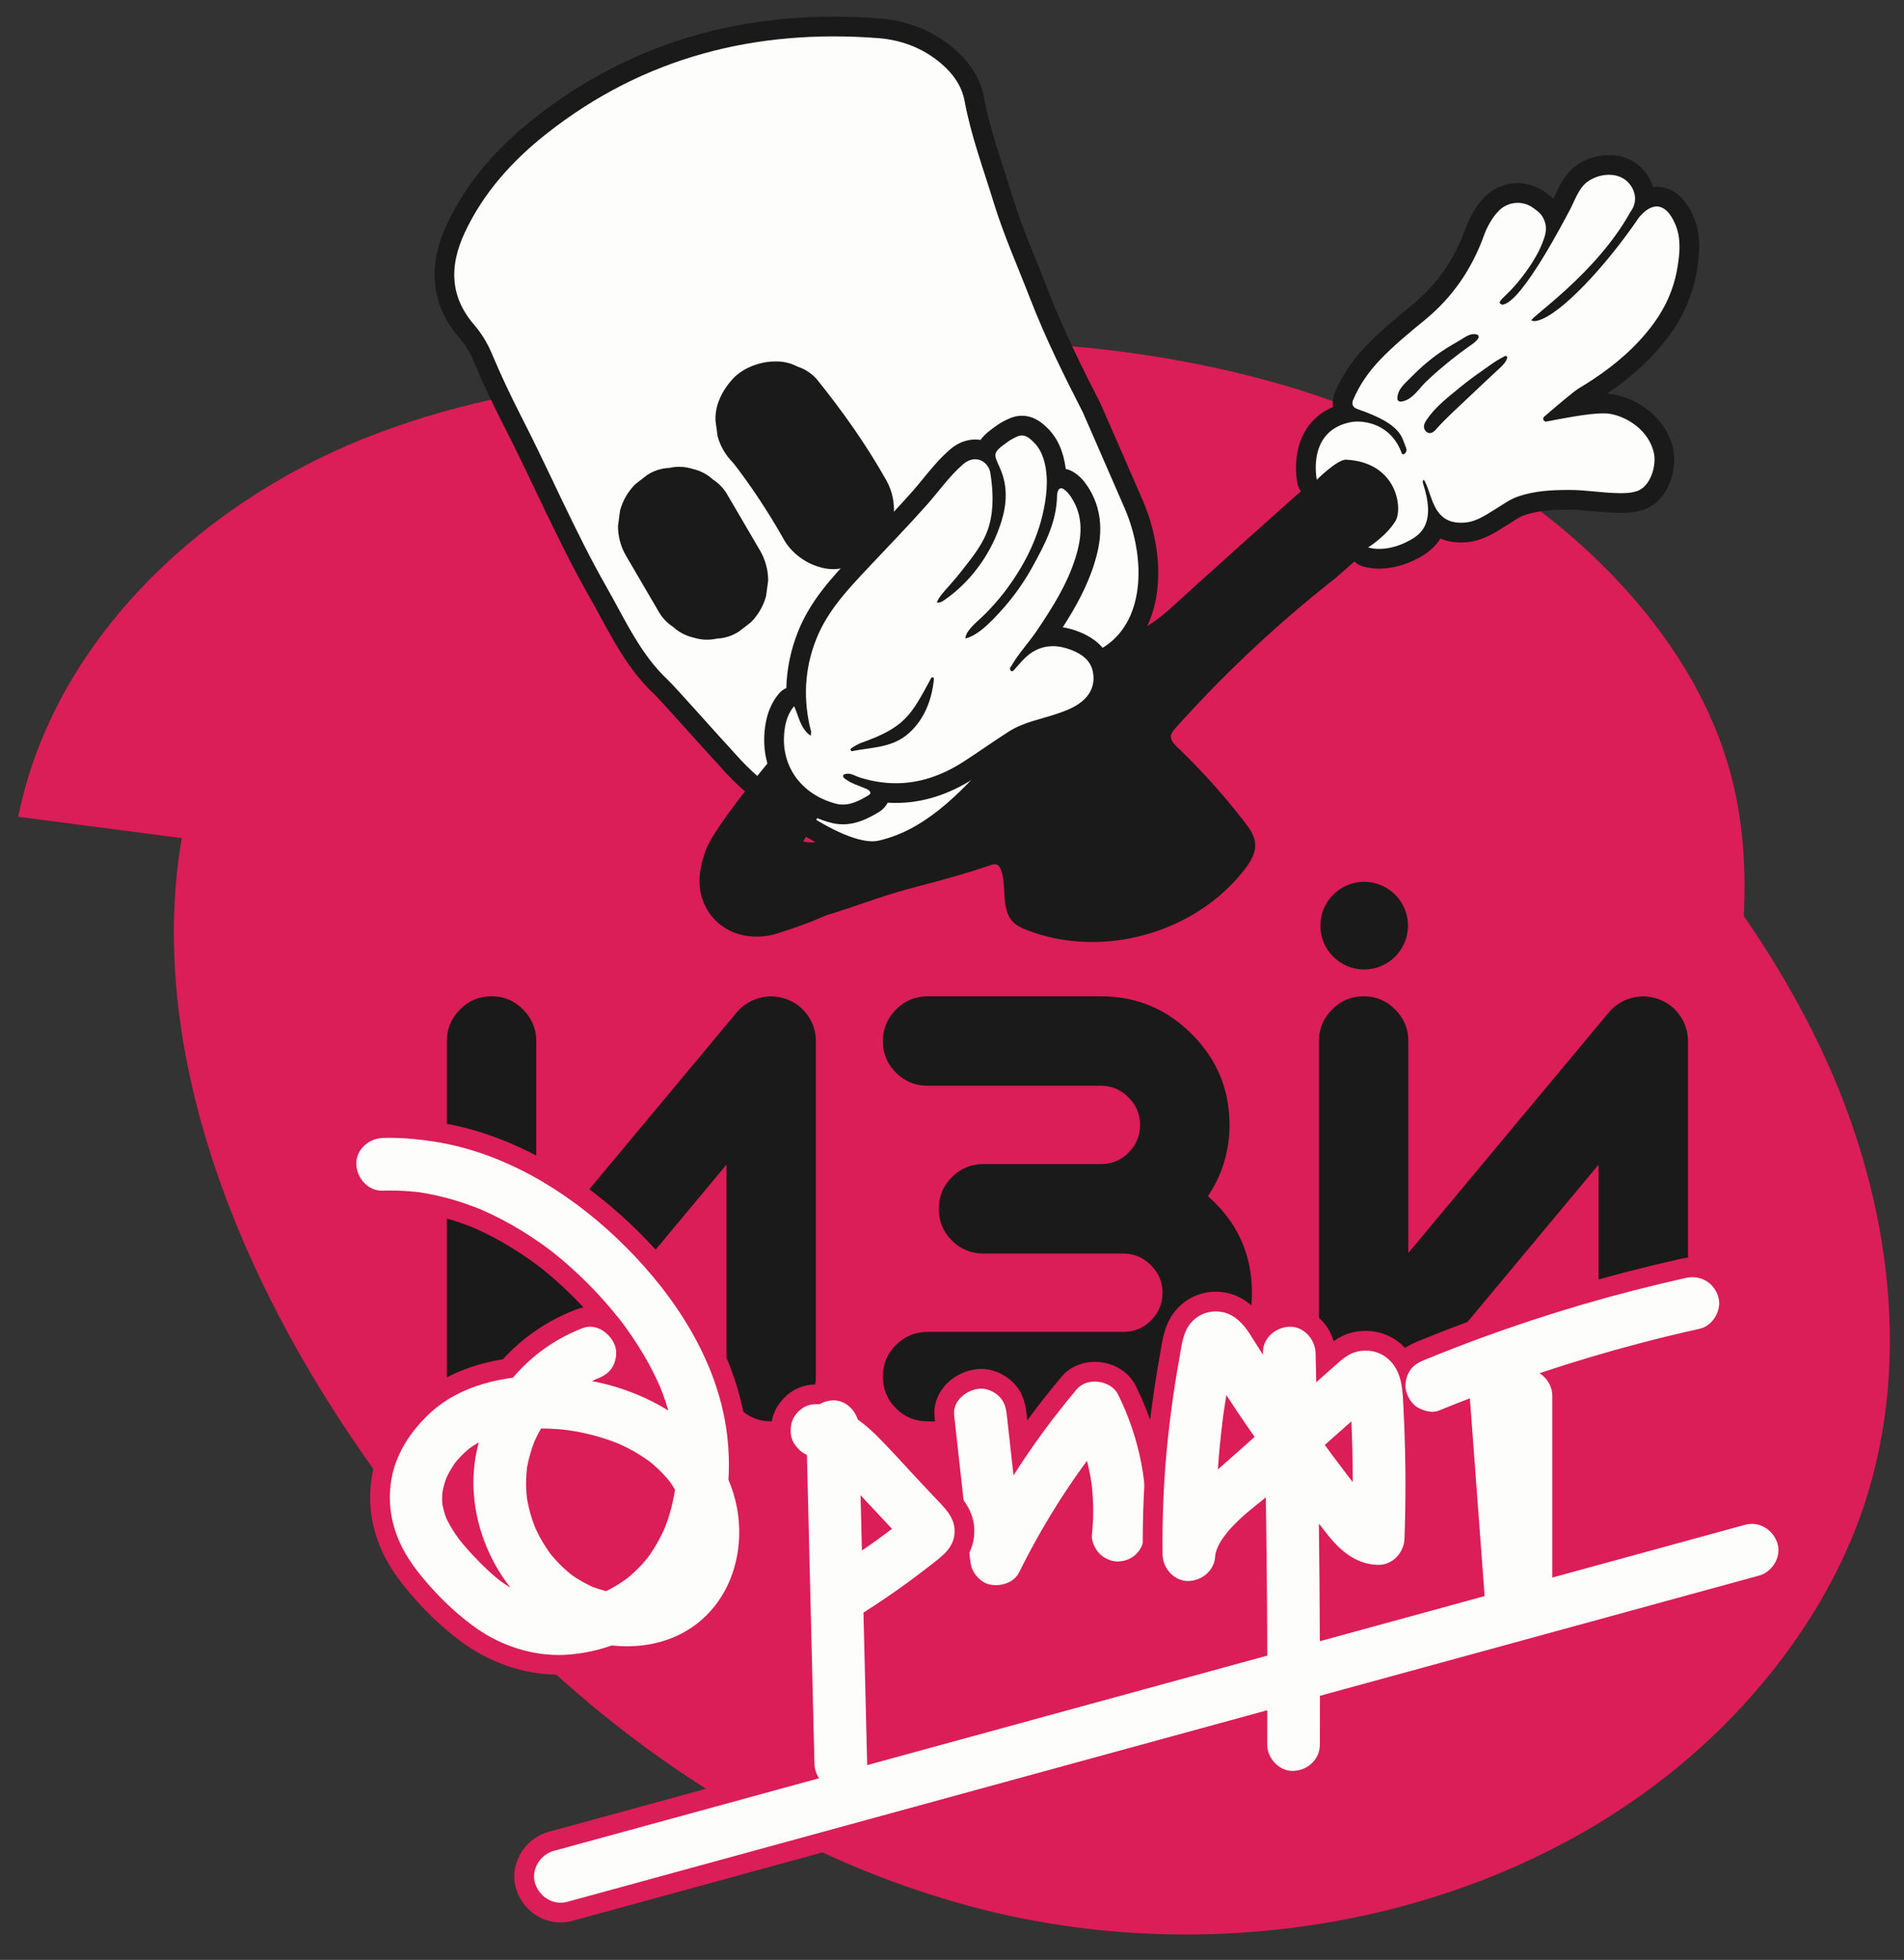 <?xml version="1.0" encoding="utf-8"?>
<!-- Generator: Adobe Illustrator 26.5.0, SVG Export Plug-In . SVG Version: 6.00 Build 0)  -->
<svg version="1.1" id="Слой_1" xmlns="http://www.w3.org/2000/svg" xmlns:xlink="http://www.w3.org/1999/xlink" x="0px" y="0px"
	 viewBox="0 0 482.883 496.958" enable-background="new 0 0 482.883 496.958" xml:space="preserve">
<rect x="0" y="0" width="482.883" height="496.958" fill="#333333" stroke="none"/>
<g>
	<g>
		<path fill="#DB1D58" d="M213.053,234.29c-16.954,6.875-30.71,22.073-34.208,40.031c-3.498,17.958,4.226,38.023,19.77,47.673
			c8.811,5.47,19.34,7.47,29.679,8.288c31.214,2.47,66.158-7.301,82.435-34.049c17.039-28.001,7.848-65.733-12.301-91.587
			c-9.87-12.665-22.304-23.562-36.923-30.204c-22.196-10.085-47.773-9.744-71.834-5.822c-39.14,6.38-78.378,23.042-102.631,54.418
			s-29.238,79.389-4.207,110.148c12.683,15.584,31.223,25.231,49.973,32.453c79.678,30.693,173.141,23.138,246.855-19.954
			c15.757-9.211,30.955-20.268,41.145-35.41c9.316-13.843,13.91-30.298,17.206-46.655c4.484-22.249,6.793-45.551,0.891-67.467
			c-5.014-18.617-15.782-35.34-29.05-49.328c-42.129-44.417-106.856-60.427-168.074-60.308
			c-38.307,0.074-77.207,5.824-111.742,22.399s-64.434,44.833-77.797,80.733c-19.341,51.962-1.758,110.91,26.587,158.563
			c37.517,63.073,96.12,115.877,166.953,135.071c70.833,19.194,153.572,0.12,200.833-56.023
			c10.744-12.763,19.592-27.218,25.23-42.919c13.381-37.267,7.703-79.481-8.683-115.528c-16.386-36.047-42.677-66.692-70.903-94.462
			c-28.418-27.959-60.135-54.119-97.92-66.831c-22.191-7.466-45.717-10.024-69.084-11.49c-44.978-2.821-91.371-1.536-133.187,15.27
			s-78.559,51.628-87.447,95.809"/>
	</g>
	<g>
		<g>
			<path fill="#1A1A1A" d="M120.805,359.757c-2.257-0.816-4.057-2.208-5.4-4.176c-1.393-1.967-2.088-4.151-2.088-6.552v-85.032
				c0-3.12,1.104-5.783,3.312-7.992c2.207-2.256,4.896-3.384,8.063-3.384c3.12,0,5.783,1.128,7.992,3.384
				c2.207,2.208,3.312,4.872,3.312,7.992v53.712l50.832-60.984c1.536-1.823,3.456-3.047,5.761-3.672
				c2.304-0.623,4.583-0.527,6.84,0.288c2.255,0.817,4.056,2.185,5.399,4.104c1.392,1.969,2.088,4.152,2.088,6.552v85.032
				c0,3.168-1.104,5.857-3.312,8.064c-2.257,2.208-4.944,3.312-8.064,3.312s-5.784-1.104-7.991-3.312
				c-2.209-2.207-3.312-4.896-3.312-8.064v-53.712l-50.832,60.984c-2.304,2.736-5.209,4.104-8.712,4.104
				C123.348,360.405,122.052,360.19,120.805,359.757z"/>
			<path fill="#1A1A1A" d="M284.892,337.725c2.736,0,5.063-0.959,6.984-2.88c1.968-1.968,2.952-4.32,2.952-7.056
				c0-2.736-0.984-5.063-2.952-6.984c-1.921-1.967-4.248-2.952-6.984-2.952h-35.496c-3.12,0-5.784-1.104-7.992-3.312
				c-2.208-2.208-3.312-4.872-3.312-7.992c0-3.168,1.104-5.855,3.312-8.064c2.208-2.208,4.872-3.312,7.992-3.312h29.809
				c2.735,0,5.063-0.959,6.983-2.88c1.968-1.968,2.952-4.32,2.952-7.056s-0.984-5.063-2.952-6.984
				c-1.92-1.968-4.248-2.952-6.983-2.952h-43.92c-3.168,0-5.857-1.104-8.064-3.312c-2.208-2.207-3.312-4.871-3.312-7.992
				c0-3.12,1.104-5.783,3.312-7.992c2.207-2.256,4.896-3.384,8.064-3.384h43.92c8.975,0,16.655,3.193,23.04,9.576
				c6.383,6.384,9.575,14.065,9.575,23.04c0,6.577-1.824,12.6-5.472,18.072c7.439,6.529,11.16,14.688,11.16,24.48
				c0,8.977-3.192,16.657-9.576,23.04c-6.385,6.385-14.064,9.576-23.04,9.576h-49.607c-3.168,0-5.857-1.104-8.064-3.312
				c-2.208-2.207-3.312-4.896-3.312-8.064c0-3.12,1.104-5.784,3.312-7.992c2.207-2.207,4.896-3.312,8.064-3.312H284.892z"/>
			<path fill="#1A1A1A" d="M405.417,343.362c6.518-4.42,15.292-9.233,22.68-9.945v-69.42c0-2.399-0.696-4.583-2.088-6.552
				c-1.344-1.919-3.145-3.287-5.399-4.104c-2.257-0.815-4.536-0.911-6.84-0.288c-2.305,0.625-4.225,1.849-5.761,3.672
				l-50.832,60.984v-53.712c0-3.12-1.104-5.783-3.312-7.992c-2.209-2.256-4.872-3.384-7.992-3.384c-3.168,0-5.856,1.128-8.063,3.384
				c-2.209,2.208-3.312,4.872-3.312,7.992v85.032c0,2.401,0.695,4.584,2.088,6.552c1.344,1.969,3.144,3.36,5.4,4.176
				c1.247,0.432,2.543,0.648,3.888,0.648c3.503,0,6.408-1.368,8.712-4.104l50.832-60.984V343.362z"/>
		</g>
		<g>
			<g>
				<path fill="#FDFDFB" d="M252.575,404.439c-0.752,0-1.493-0.082-2.204-0.244c-1.833-0.417-3.571-1.591-4.895-3.305
					c-1.388-1.795-1.753-3.607-1.94-5.3l-4.033-36.527c-0.233-2.115,0.449-4.229,1.922-5.948c1.75-2.043,4.482-3.386,7.131-3.503
					c0.103-0.005,0.208-0.008,0.313-0.008c2.184,0,4.651,1.057,6.288,2.692c1.97,1.971,2.457,4.249,2.675,6.218l0.932,8.444
					c3.86-5.627,8.016-11.089,12.405-16.302c1.519-1.804,3.882-2.838,6.484-2.838c3.549,0,6.753,1.843,8.16,4.693
					c5.833,11.812,8.239,24.606,6.956,37.002c-0.537,5.197-4.092,8.698-9.056,8.92c-0.104,0.005-0.207,0.008-0.311,0.008
					c-2.187,0-4.656-1.058-6.292-2.693c-1.474-1.475-2.938-4.215-2.675-6.749c0.274-2.654,0.368-5.291,0.279-7.838
					c-0.044-1.263-0.133-2.544-0.263-3.808l-0.078-0.696c-0.007-0.032-0.013-0.064-0.019-0.097c-0.876,1.268-1.72,2.522-2.527,3.759
					c-4.042,6.187-7.783,12.74-11.121,19.477C259.291,402.661,256.173,404.439,252.575,404.439L252.575,404.439z"/>
				<path fill="#DB1D58" d="M277.655,350.319c2.406,0,4.872,1.181,5.919,3.3c5.431,10.997,7.977,23.395,6.71,35.638
					c-0.387,3.736-2.753,6.504-6.68,6.68c-0.066,0.003-0.133,0.004-0.2,0.004c-1.614,0-3.411-0.849-4.523-1.961
					c-1.092-1.092-2.122-3.125-1.957-4.724c0.281-2.719,0.387-5.451,0.292-8.183c-0.046-1.328-0.138-2.655-0.275-3.977
					c-0.026-0.256-0.057-0.512-0.086-0.768c0.008,0.047,0.017,0.092,0.025,0.126c-0.013-0.053-0.018-0.111-0.03-0.165
					c-0.011-0.098-0.022-0.195-0.033-0.293c-0.03-0.267-0.044-0.368-0.047-0.368c-0.005,0,0.025,0.309,0.063,0.567
					c-0.114-0.562-0.173-1.148-0.273-1.709c-0.246-1.37-0.542-2.732-0.885-4.082c-2.054,2.797-4.04,5.643-5.938,8.548
					c-4.147,6.347-7.903,12.941-11.269,19.734c-1.083,2.186-3.539,3.252-5.894,3.252c-0.562,0-1.119-0.061-1.65-0.182
					c-1.399-0.319-2.617-1.29-3.47-2.394c-0.967-1.251-1.266-2.52-1.434-4.048c-1.344-12.176-2.688-24.351-4.033-36.527
					c-0.411-3.72,3.39-6.533,6.68-6.68c0.067-0.003,0.133-0.004,0.201-0.004c1.614,0,3.411,0.849,4.523,1.961
					c1.345,1.345,1.755,2.899,1.957,4.724c0.563,5.104,1.127,10.207,1.69,15.311c4.854-7.617,10.214-14.91,16.043-21.832
					C274.202,350.938,275.913,350.319,277.655,350.319 M277.656,345.319L277.656,345.319c-3.342,0-6.403,1.358-8.398,3.727
					c-3.025,3.593-5.942,7.304-8.728,11.104l-0.211-1.911c-0.25-2.261-0.86-5.18-3.391-7.71c-2.113-2.113-5.201-3.425-8.058-3.425
					c-0.143,0-0.284,0.003-0.426,0.01c-3.366,0.151-6.7,1.786-8.917,4.376c-1.927,2.251-2.818,5.038-2.508,7.848l1.344,12.176
					l2.688,24.351c0.216,1.955,0.675,4.263,2.448,6.556c1.677,2.17,3.92,3.666,6.316,4.212c0.893,0.203,1.822,0.307,2.76,0.307
					c4.556,0,8.531-2.311,10.374-6.032c2.824-5.7,5.94-11.266,9.285-16.583c-0.035,1.457-0.13,2.934-0.283,4.419
					c-0.349,3.367,1.454,6.833,3.394,8.774c2.113,2.113,5.201,3.425,8.059,3.425c0.142,0,0.283-0.003,0.424-0.009
					c6.174-0.277,10.767-4.762,11.43-11.16c1.331-12.865-1.159-26.132-7.201-38.367C286.232,347.708,282.149,345.32,277.656,345.319
					L277.656,345.319z"/>
			</g>
			<g>
				<path fill="#FDFDFB" d="M141.707,422.142c-8.214,0-16.55-2.86-23.473-8.055c-3.96-2.972-7.528-6.26-10.907-10.053
					c-2.983-3.349-6.317-7.435-8.419-12.355c-2.415-5.65-3.096-11.256-2.082-17.134c0.749-4.337,2.778-8.862,5.713-12.742
					c3.344-4.418,7.256-7.84,11.629-10.172c4.274-2.277,9.076-3.804,14.652-4.655c4.981-5.637,11.065-9.861,18.1-12.564
					c0.875-0.336,1.794-0.507,2.729-0.507c1.893,0,3.789,0.736,5.363,1.959c-1.031-1.276-2.169-2.662-3.368-4.021
					c-2.507-2.84-5.164-5.542-7.897-8.033c-1.416-1.289-2.875-2.543-4.335-3.727c-0.359-0.29-0.723-0.579-1.087-0.867l-0.201-0.152
					c-0.731-0.551-1.473-1.093-2.223-1.624c-3.146-2.227-6.394-4.227-9.653-5.942c-1.674-0.88-3.375-1.7-5.058-2.437l-0.078-0.033
					l0.896-2.336l-1.021,2.283c0,0-0.931-0.37-1.228-0.484c-0.775-0.299-1.554-0.585-2.339-0.855
					c-3.548-1.226-7.144-2.142-10.69-2.724l-0.635-0.109l-0.784-0.088c-0.879-0.096-1.764-0.173-2.649-0.229
					c-1.165-0.073-2.372-0.11-3.588-0.11c-0.649,0-1.298,0.01-1.947,0.03l-0.271,0.004c-4.73,0-8.761-4.069-8.984-9.072
					c-0.101-2.258,0.727-4.454,2.331-6.185c1.756-1.895,4.224-3.026,6.77-3.105c0.62-0.019,1.237-0.028,1.855-0.028
					c3.751,0,7.696,0.341,12.062,1.042c20.602,3.312,36.951,15.354,47.038,24.871c10.735,10.13,24.359,26.572,28.3,47.371
					c0.966,5.1,1.317,10.308,1.045,15.488c1.948,4.787,2.854,9.756,2.693,14.78c-0.313,9.832-4.59,18.636-11.732,24.154
					c-5.261,4.064-11.919,6.213-19.253,6.213c-1.173,0-2.365-0.057-3.552-0.169c-3.484,1.184-7.096,1.939-10.744,2.247
					c-0.982,0.083-1.983,0.125-2.976,0.125C141.708,422.142,141.707,422.142,141.707,422.142z M151.401,400.124
					c0.363,0.135,0.743,0.267,1.125,0.392c0.301,0.098,0.613,0.188,0.925,0.272c0.143-0.073,0.286-0.147,0.426-0.226
					c0.74-0.409,1.478-0.855,2.193-1.324c0.333-0.219,0.664-0.443,0.99-0.675c0.088-0.062,0.285-0.209,0.457-0.337
					c0.176-0.141,0.399-0.321,0.49-0.397c0.298-0.252,0.598-0.515,0.893-0.782c0.585-0.53,1.157-1.089,1.7-1.661
					c0.562-0.591,1.109-1.213,1.628-1.851l0.168-0.236c0.196-0.274,0.393-0.549,0.583-0.828c0.989-1.454,1.889-3.009,2.677-4.621
					c0.2-0.411,0.39-0.828,0.58-1.246c0.307-0.78,0.582-1.543,0.831-2.303c0.554-1.686,1.014-3.448,1.367-5.24
					c0.053-0.268,0.103-0.536,0.151-0.805c-0.072-0.12-0.146-0.238-0.224-0.354c-0.2-0.3-0.409-0.589-0.619-0.879
					c-0.499-0.589-1.032-1.207-1.594-1.79c-0.603-0.624-1.245-1.235-1.909-1.817c-0.249-0.219-0.497-0.426-0.746-0.633l-0.193-0.161
					c-1.334-0.981-2.776-1.897-4.287-2.724c-0.783-0.428-1.6-0.841-2.428-1.226c-0.121-0.057-0.242-0.107-0.364-0.159
					c-0.201-0.085-0.402-0.172-0.598-0.266l-0.143-0.057c-1.618-0.633-3.332-1.198-5.091-1.681c-1.646-0.45-3.356-0.834-5.082-1.14
					c-0.536-0.095-1.077-0.182-1.619-0.263c-0.791-0.085-1.675-0.182-2.564-0.249c-0.756-0.058-1.562-0.098-2.438-0.12
					c-0.168,0.32-0.329,0.641-0.482,0.958c-0.044,0.092-0.39,0.854-0.39,0.854l-0.072,0.182c-0.287,0.757-0.542,1.51-0.763,2.249
					c-0.242,0.81-0.453,1.634-0.627,2.45c-0.082,0.383-0.157,0.77-0.225,1.157l-0.02,0.123c-0.166,1.676-0.22,3.168-0.165,4.559
					c0.03,0.749,0.1,1.518,0.166,2.181c0.072,0.432,0.139,0.799,0.213,1.164c0.327,1.624,0.781,3.247,1.351,4.824
					c0.104,0.29,0.217,0.576,0.329,0.862l0.048,0.122l0.066,0.146c0.336,0.73,0.703,1.459,1.09,2.164
					c0.415,0.757,0.863,1.507,1.334,2.229c0.22,0.339,0.445,0.672,0.677,1.001c0.059,0.083,0.5,0.674,0.5,0.674l0.253,0.31
					c0.253,0.301,0.517,0.604,0.788,0.903c0.542,0.599,1.109,1.18,1.683,1.726c0.462,0.439,0.947,0.851,1.431,1.264
					c0,0,0.439,0.375,0.441,0.377c0.213,0.152,0.495,0.351,0.78,0.543c1.142,0.773,2.438,1.496,4.073,2.274L151.401,400.124z
					 M118.729,389.18c0.279,0.344,0.563,0.682,0.851,1.018c0.209,0.245,0.42,0.489,0.635,0.733
					c-1.572-4.404-2.475-9.025-2.633-13.662c-0.059-1.733-0.004-3.482,0.166-5.237c-0.072,0.088-0.159,0.195-0.241,0.296
					c-0.099,0.135-0.212,0.289-0.259,0.356c-0.191,0.279-0.376,0.562-0.554,0.85c-0.372,0.599-0.734,1.269-1.17,2.162l-0.012,0.033
					c-0.104,0.287-0.208,0.574-0.3,0.866c-0.189,0.6-0.354,1.267-0.53,2.146c-0.025,0.322-0.041,0.646-0.047,0.969
					c-0.007,0.423,0.003,0.848,0.031,1.271c0,0.003,0,0.007,0,0.012c0.157,0.76,0.302,1.435,0.501,2.066
					c0.059,0.186,0.124,0.368,0.188,0.551l0.101,0.29c0.084,0.184,0.168,0.364,0.208,0.443c0.375,0.757,0.812,1.534,1.297,2.31
					c0.409,0.652,0.862,1.288,1.342,1.959C118.457,388.801,118.633,389.043,118.729,389.18z M156.547,349.172
					c0.421,0.125,0.837,0.254,1.248,0.388c2.508,0.812,4.909,1.754,7.185,2.818c-0.115-0.252-0.227-0.506-0.339-0.759
					c-0.177-0.399-0.353-0.8-0.542-1.193c-1.59-3.322-3.523-6.674-5.747-9.968c0.021,0.061,0.042,0.121,0.061,0.183
					c0.716,2.211,0.365,5.029-0.894,7.18C157.222,348.33,156.894,348.777,156.547,349.172z"/>
				<path fill="#DB1D58" d="M98.829,288.519c3.911,0,7.795,0.39,11.663,1.011c17.277,2.777,33.137,12.348,45.719,24.221
					c12.957,12.226,24.192,28.243,27.56,46.018c0.949,5.009,1.294,10.247,0.973,15.452c1.897,4.466,2.882,9.293,2.723,14.271
					c-0.276,8.661-3.833,16.903-10.762,22.256c-5.104,3.944-11.389,5.691-17.725,5.691c-1.284,0-2.571-0.072-3.849-0.212
					c-3.401,1.203-6.964,1.987-10.656,2.299c-0.923,0.078-1.845,0.116-2.766,0.116c-7.9,0-15.662-2.819-21.974-7.555
					c-3.852-2.891-7.337-6.12-10.541-9.716c-3.132-3.516-6.125-7.318-7.987-11.675c-2.19-5.125-2.866-10.222-1.916-15.726
					c0.723-4.191,2.688-8.281,5.243-11.658c2.931-3.873,6.498-7.175,10.812-9.474c4.658-2.483,9.574-3.811,14.756-4.521
					c4.763-5.609,10.73-9.887,17.716-12.571c0.609-0.234,1.225-0.341,1.832-0.341c2.87,0,5.54,2.392,6.386,5.007
					c0.52,1.605,0.165,3.716-0.673,5.147c-0.895,1.529-2.209,2.354-3.786,2.985c-0.084,0.02-0.19,0.054-0.297,0.103
					c-0.109,0.05-0.216,0.102-0.325,0.152c-0.089,0.036-0.178,0.073-0.264,0.096c0.06-0.016,0.097-0.028,0.151-0.043
					c-0.24,0.11-0.48,0.218-0.717,0.334c-0.006,0.003-0.012,0.006-0.018,0.009c2.334,0.446,4.645,1.007,6.918,1.743
					c4.311,1.395,8.576,3.287,12.471,5.733c-0.411-1.395-0.854-2.78-1.361-4.143c-0.194-0.523-0.395-1.043-0.602-1.561
					c-0.026-0.066-0.053-0.131-0.08-0.196c-0.379-0.801-0.716-1.624-1.099-2.423c-1.755-3.666-3.816-7.182-6.101-10.542
					c-0.593-0.872-1.202-1.733-1.824-2.584c-0.291-0.397-0.584-0.793-0.881-1.186c-0.045-0.06-0.09-0.119-0.136-0.178
					c-1.27-1.581-2.551-3.148-3.893-4.669c-2.546-2.884-5.243-5.635-8.088-8.226c-1.445-1.316-2.927-2.591-4.445-3.821
					c-0.388-0.314-0.779-0.623-1.171-0.933c-0.051-0.038-0.112-0.084-0.186-0.14c-0.753-0.568-1.515-1.124-2.284-1.669
					c-3.175-2.249-6.49-4.302-9.934-6.114c-1.709-0.9-3.45-1.74-5.22-2.515c-0.061-0.027-0.123-0.053-0.184-0.079
					c-0.019-0.008-0.033-0.013-0.055-0.022c-0.431-0.171-0.861-0.345-1.294-0.512c-0.803-0.309-1.611-0.605-2.424-0.886
					c-3.613-1.248-7.327-2.208-11.1-2.827c-0.23-0.038-0.462-0.081-0.695-0.12c-0.063-0.006-0.147-0.015-0.268-0.028
					c-0.197-0.021-0.393-0.045-0.59-0.067c-0.919-0.1-1.839-0.18-2.762-0.238c-1.249-0.079-2.499-0.116-3.75-0.116
					c-0.674,0-1.348,0.011-2.021,0.032c-0.065,0.002-0.129,0.003-0.193,0.003c-3.644,0-6.332-3.218-6.487-6.683
					c-0.165-3.685,3.191-6.572,6.68-6.68C97.644,288.528,98.236,288.519,98.829,288.519 M153.728,403.442
					c0.455-0.228,0.914-0.446,1.359-0.692c0.802-0.444,1.588-0.919,2.354-1.422c0.358-0.235,0.712-0.475,1.061-0.723
					c0.104-0.073,0.361-0.265,0.564-0.416c0.211-0.171,0.45-0.364,0.548-0.446c0.327-0.276,0.648-0.557,0.965-0.844
					c0.632-0.574,1.244-1.171,1.832-1.79c0.629-0.662,1.232-1.349,1.807-2.059c0,0,0,0,0,0c0.012-0.016,0.019-0.027,0.032-0.046
					c0.267-0.375,0.537-0.747,0.796-1.128c1.068-1.572,2.021-3.221,2.855-4.929c0.218-0.447,0.423-0.899,0.629-1.351
					c0.015-0.037,0.026-0.066,0.043-0.11c0.313-0.793,0.603-1.596,0.869-2.406c0.596-1.814,1.076-3.665,1.444-5.538
					c0.102-0.519,0.196-1.039,0.281-1.56c0.011-0.069,0.021-0.138,0.032-0.207c-0.248-0.423-0.486-0.852-0.757-1.26
					c-0.234-0.352-0.483-0.694-0.731-1.037c-0.573-0.676-1.149-1.345-1.764-1.982c-0.659-0.682-1.346-1.336-2.059-1.962
					c-0.333-0.292-0.674-0.573-1.014-0.857c-0.01-0.008-0.015-0.013-0.024-0.02c-1.475-1.09-3.028-2.073-4.637-2.953
					c-0.843-0.461-1.702-0.894-2.573-1.3c-0.328-0.153-0.68-0.285-1.007-0.446c-0.079-0.032-0.158-0.064-0.238-0.095
					c-1.748-0.683-3.534-1.269-5.344-1.765c-1.749-0.479-3.521-0.874-5.306-1.19c-0.561-0.099-1.123-0.19-1.687-0.274
					c-0.914-0.1-1.827-0.2-2.744-0.27c-1.361-0.104-2.726-0.142-4.091-0.149c-0.452,0.782-0.877,1.58-1.27,2.394
					c-0.085,0.175-0.328,0.721-0.44,0.965c-0.046,0.116-0.089,0.222-0.111,0.28c-0.301,0.794-0.575,1.598-0.818,2.411
					c-0.26,0.872-0.486,1.754-0.676,2.643c-0.089,0.415-0.17,0.832-0.243,1.251c-0.013,0.076-0.025,0.151-0.037,0.227
					c-0.167,1.658-0.249,3.313-0.183,4.982c0.032,0.806,0.103,1.608,0.184,2.41c0.003,0.02,0.005,0.032,0.009,0.053
					c0.07,0.427,0.147,0.853,0.233,1.277c0.354,1.759,0.841,3.491,1.45,5.179c0.134,0.372,0.28,0.738,0.424,1.105
					c0.033,0.074,0.066,0.147,0.099,0.221c0.362,0.788,0.753,1.563,1.17,2.323c0.447,0.814,0.924,1.612,1.431,2.39
					c0.236,0.363,0.479,0.722,0.728,1.077c0.09,0.128,0.435,0.584,0.573,0.773c0.127,0.156,0.247,0.303,0.306,0.374
					c0.279,0.331,0.563,0.657,0.854,0.978c0.581,0.641,1.185,1.261,1.812,1.858c0.646,0.615,1.33,1.178,2.005,1.759
					c0.019,0.015,0.039,0.031,0.058,0.045c0.3,0.219,0.604,0.432,0.912,0.64c1.43,0.968,2.935,1.768,4.492,2.503
					c0.111,0.043,0.222,0.086,0.334,0.127c0.408,0.152,0.819,0.295,1.233,0.43C152.403,403.103,153.065,403.274,153.728,403.442
					 M129.466,402.578c-5.659-7.184-9.072-16.225-9.386-25.394c-0.131-3.825,0.343-7.698,1.337-11.439
					c-0.419,0.238-0.833,0.486-1.239,0.746c-0.395,0.253-0.771,0.533-1.161,0.794c-0.021,0.017-0.044,0.035-0.065,0.052
					c-0.677,0.565-1.325,1.164-1.942,1.794c-0.352,0.36-0.695,0.73-1.026,1.11c-0.075,0.086-0.289,0.35-0.461,0.561
					c-0.142,0.196-0.294,0.403-0.34,0.471c-0.212,0.31-0.417,0.625-0.615,0.944c-0.502,0.809-0.937,1.649-1.351,2.505
					c-0.134,0.373-0.271,0.743-0.39,1.121c-0.264,0.839-0.456,1.69-0.626,2.552c-0.036,0.423-0.059,0.848-0.066,1.272
					c-0.009,0.491,0.004,0.983,0.035,1.474c0.002,0.029,0.004,0.087,0.006,0.157c0.175,0.848,0.345,1.685,0.608,2.516
					c0.104,0.327,0.222,0.647,0.333,0.971c0.007,0.019,0.016,0.045,0.026,0.071c0.109,0.235,0.23,0.495,0.281,0.597
					c0.429,0.866,0.905,1.709,1.419,2.527c0.465,0.741,0.971,1.448,1.478,2.157c0.155,0.175,0.399,0.534,0.418,0.558
					c0.308,0.38,0.623,0.755,0.94,1.127c1.305,1.527,2.672,3.004,4.087,4.429c1.366,1.375,2.786,2.698,4.279,3.935
					c0.169,0.14,0.34,0.277,0.51,0.414c0.311,0.221,0.614,0.461,0.923,0.68C128.125,401.736,128.793,402.161,129.466,402.578
					 M112.236,381.88c0.019,0-0.014-0.223-0.055-0.462c0.008,0.203,0.021,0.437,0.052,0.461
					C112.234,381.879,112.235,381.88,112.236,381.88 M98.829,283.519C98.829,283.519,98.829,283.519,98.829,283.519
					c-0.644,0-1.288,0.01-1.934,0.03c-3.21,0.1-6.318,1.523-8.525,3.904c-2.063,2.225-3.126,5.065-2.995,7.997
					c0.288,6.426,5.331,11.459,11.482,11.459c0.116,0,0.231-0.002,0.347-0.005c0.623-0.019,1.245-0.029,1.867-0.029
					c1.164,0,2.32,0.036,3.435,0.106c0.837,0.053,1.691,0.127,2.535,0.219l0.255,0.029l0.336,0.038l0.114,0.012l0.106,0.018
					c0.159,0.028,0.317,0.056,0.474,0.081c3.408,0.56,6.866,1.441,10.277,2.619c0.744,0.257,1.504,0.535,2.258,0.825
					c0.291,0.112,0.58,0.228,0.869,0.343l0.367,0.146l0.092,0.04c1.629,0.713,3.276,1.506,4.894,2.358
					c3.167,1.667,6.32,3.608,9.373,5.77c0.722,0.511,1.451,1.044,2.165,1.582l0.142,0.106c0.36,0.284,0.72,0.569,1.076,0.857
					c1.429,1.158,2.851,2.38,4.226,3.633c2.03,1.849,4.018,3.82,5.933,5.881c-0.671,0.111-1.331,0.291-1.973,0.538
					c-7.13,2.74-13.335,6.964-18.47,12.569c-5.486,0.919-10.265,2.489-14.56,4.778c-4.695,2.503-8.883,6.16-12.447,10.869
					c-3.172,4.192-5.368,9.102-6.183,13.825c-1.099,6.369-0.364,12.433,2.246,18.541c2.243,5.25,5.733,9.536,8.851,13.036
					c3.491,3.918,7.178,7.316,11.273,10.389c7.353,5.517,16.222,8.556,24.975,8.556c1.063,0,2.135-0.045,3.187-0.134
					c3.674-0.311,7.312-1.051,10.831-2.203c1.088,0.088,2.179,0.133,3.254,0.133c7.893,0,15.079-2.329,20.782-6.735
					c7.735-5.976,12.365-15.472,12.702-26.053c0.166-5.194-0.732-10.329-2.669-15.282c0.23-5.197-0.143-10.416-1.112-15.531
					c-4.066-21.459-18.037-38.341-29.041-48.724c-10.343-9.759-27.128-22.109-48.357-25.521
					C106.787,283.87,102.712,283.519,98.829,283.519L98.829,283.519z M140.117,367.531l0.104-0.229
					c0.244,0.014,0.482,0.03,0.715,0.048c0.807,0.061,1.657,0.153,2.482,0.244c0.487,0.073,0.972,0.152,1.457,0.238
					c1.652,0.293,3.286,0.659,4.856,1.089c1.669,0.457,3.299,0.995,4.844,1.599l0.052,0.021c0.204,0.095,0.411,0.185,0.619,0.273
					c0.095,0.04,0.19,0.08,0.282,0.122c0.786,0.367,1.555,0.755,2.287,1.155c1.392,0.761,2.718,1.601,3.945,2.499l0.136,0.114
					c0.233,0.194,0.466,0.388,0.694,0.589c0.615,0.54,1.207,1.104,1.759,1.676c0.49,0.507,0.986,1.082,1.425,1.598
					c0.055,0.076,0.109,0.151,0.164,0.227c-0.327,1.617-0.746,3.206-1.245,4.726c-0.234,0.712-0.492,1.428-0.768,2.127
					c-0.168,0.37-0.336,0.74-0.515,1.106c-0.736,1.506-1.576,2.957-2.498,4.312c-0.176,0.259-0.359,0.515-0.542,0.77l-0.133,0.186
					c-0.459,0.562-0.946,1.114-1.449,1.642c-0.499,0.525-1.027,1.04-1.568,1.532c-0.273,0.248-0.55,0.49-0.831,0.727
					c-0.079,0.066-0.232,0.19-0.383,0.312l-0.031,0.023c-0.138,0.102-0.284,0.211-0.361,0.267c-0.3,0.212-0.606,0.42-0.915,0.623
					c-0.504,0.331-1.019,0.648-1.535,0.947c-0.303-0.1-0.604-0.206-0.903-0.317l-0.108-0.041c-1.476-0.705-2.642-1.356-3.657-2.044
					c-0.222-0.15-0.44-0.303-0.657-0.459l-0.347-0.297c-0.479-0.408-0.931-0.794-1.327-1.17c-0.53-0.504-1.053-1.04-1.554-1.593
					c-0.25-0.275-0.494-0.556-0.734-0.841c-0.035-0.041-0.1-0.121-0.175-0.214c-0.061-0.082-0.134-0.18-0.207-0.279
					c-0.095-0.128-0.193-0.257-0.243-0.327c-0.202-0.287-0.411-0.597-0.615-0.911c-0.438-0.672-0.854-1.368-1.237-2.066
					c-0.361-0.658-0.701-1.333-1.012-2.009l-0.032-0.071l-0.02-0.051c-0.106-0.269-0.212-0.538-0.311-0.811
					c-0.528-1.464-0.949-2.967-1.252-4.469c-0.067-0.332-0.128-0.667-0.184-1.002c-0.06-0.605-0.121-1.293-0.147-1.95
					c-0.05-1.252-0.001-2.606,0.147-4.134l0.003-0.015c0.063-0.361,0.132-0.715,0.207-1.069c0.161-0.752,0.355-1.511,0.577-2.256
					c0.203-0.681,0.439-1.376,0.701-2.067L140.117,367.531L140.117,367.531z"/>
			</g>
			<g>
				<path fill="#FDFDFB" d="M142.182,484.957c-4.011,0-7.568-2.666-8.851-6.634c-0.715-2.208-0.462-4.622,0.713-6.796
					c1.229-2.275,3.297-3.953,5.671-4.603l64.598-17.678c-0.151-0.632-0.237-1.274-0.252-1.921l-1.881-76.927
					c-1.391-0.947-2.354-2.221-2.871-3.022c-1.248-1.936-1.606-4.441-1.01-7.058c0.497-2.181,2.163-4.377,4.245-5.595
					c1.354-0.792,2.817-1.178,4.474-1.178c0.07,0,0.139,0.001,0.209,0.002c1.197-0.575,2.5-0.906,3.81-0.965
					c0.125-0.006,0.248-0.009,0.371-0.009c3.521,0,6.783,2.336,8.201,5.776c1.478,1.104,2.954,2.391,4.493,3.913
					c2.333,2.309,4.578,4.747,6.749,7.104c0.9,0.978,1.799,1.954,2.706,2.923l5.027,5.373c0.292,0.312,0.594,0.625,0.899,0.94
					c2.316,2.396,5.199,5.38,5.125,9.746c-0.086,5.06-3.648,7.836-6.25,9.863c-2.652,2.067-4.723,3.637-6.715,5.089
					c-3.197,2.332-6.599,4.661-10.127,6.935l0.833,34.072l96.537-26.419c-0.037-10.807-0.131-21.889-0.281-33.039
					c-3.195,2.67-7.253,6.485-7.915,9.744c-0.169,4.721-4.102,8.556-9.057,8.778c-0.123,0.006-0.245,0.009-0.366,0.009
					c-4.776,0-8.864-4.192-8.927-9.155c-0.124-9.919,0.33-19.877,1.35-29.596c0.488-4.656,1.116-9.457,1.867-14.268
					c0.342-2.195,0.716-4.408,1.113-6.577c0.079-0.431,0.151-0.864,0.226-1.301c0.32-1.904,0.651-3.872,1.457-5.783
					c1.738-4.119,5.558-6.677,9.967-6.677c0.877,0,1.764,0.104,2.635,0.312c3.13,0.746,5.898,3.01,8.229,6.729
					c0.131,0.208,0.262,0.417,0.394,0.626c1.646-2.174,4.283-3.647,7.282-3.781c0.124-0.006,0.247-0.009,0.37-0.009
					c4.707,0,8.792,4.177,8.921,9.12c0.018,0.669,0.033,1.338,0.048,2.006l0.793-0.703c1.906-1.69,4.025-3.57,7.044-4.145
					c0.78-0.148,1.566-0.224,2.336-0.224c3.093,0,5.971,1.232,8.103,3.47c0.609,0.639,1.119,1.312,1.546,2.008
					c1.259-1.516,2.839-2.322,4.39-2.959c4.851-1.986,9.728-3.881,14.496-5.629c16.876-6.187,34.399-11.318,52.084-15.252
					c0.736-0.164,1.481-0.247,2.216-0.247c4.126,0,7.629,2.584,8.923,6.583c0.732,2.262,0.413,4.853-0.875,7.107
					c-1.277,2.234-3.328,3.809-5.626,4.32c-5.051,1.124-10.075,2.339-14.932,3.612c-7.252,1.902-14.554,4.04-21.758,6.37
					c0.805,1.385,1.252,2.957,1.252,4.557v42.836l45.708-12.509c0.79-0.217,1.6-0.326,2.405-0.326c4.01,0,7.567,2.666,8.852,6.634
					c0.714,2.208,0.461,4.621-0.713,6.794c-1.229,2.275-3.297,3.954-5.672,4.604l-109.516,29.971v0.577c0,3.295,0,6.589-0.013,9.883
					c-0.021,4.914-4.004,8.941-9.068,9.168c-0.122,0.006-0.242,0.009-0.362,0.009c-2.268,0-4.456-0.943-6.161-2.656
					c-1.769-1.775-2.778-4.159-2.769-6.54c0.007-1.753,0.006-3.507,0.005-5.261v-0.153l-174.298,47.7
					C143.797,484.847,142.988,484.957,142.182,484.957z M337.068,393.355c0.066,6.299,0.114,12.754,0.146,19.521l36.659-10.033
					l-3.334-44.732c-1.692,0.666-3.222,1.279-4.683,1.879c-0.781,0.32-1.643,0.482-2.559,0.482c-2.021,0-3.815-0.789-4.705-1.26
					c-0.015-0.008-0.03-0.016-0.045-0.023c0.129,2.819,0.228,5.678,0.295,8.528c0.173,7.364,0.126,14.926-0.14,22.476
					c-0.177,5.014-4.25,9.093-9.079,9.093c-0.013,0-0.126-0.001-0.139-0.001C344.977,399.213,340.892,397.268,337.068,393.355z
					 M220.983,388.43c0.505-0.364,1.007-0.732,1.508-1.103l-1.576-1.685L220.983,388.43z M340.494,368.287
					c-0.003-0.152-0.044-1.799-0.065-2.497l-1.076,0.955C339.699,367.216,340.462,368.244,340.494,368.287z M312.546,360.582
					c-0.119,0.964-0.232,1.927-0.341,2.889c-0.116,1.035-0.227,2.084-0.33,3.139c0.04-0.035,2.991-2.654,2.991-2.654
					c-0.777-1.127-1.551-2.257-2.318-3.391L312.546,360.582z"/>
				<path fill="#DB1D58" d="M429.204,323.85c2.984,0,5.564,1.823,6.545,4.853c1.073,3.314-1.251,7.458-4.666,8.217
					c-5.03,1.119-10.039,2.328-15.022,3.635c-8.616,2.26-17.155,4.807-25.602,7.629c1.915,1.22,3.229,3.433,3.229,5.716
					c0,15.371,0,30.742,0,46.112c16.29-4.458,32.579-8.916,48.869-13.374c0.588-0.161,1.173-0.237,1.745-0.237
					c2.94,0,5.538,2.016,6.473,4.903c1.11,3.429-1.296,7.295-4.666,8.218c-2.426,0.664-4.852,1.328-7.278,1.992
					c-19.699,5.391-39.398,10.782-59.097,16.173c-14.993,4.103-29.987,8.206-44.98,12.31c-0.001,4.119,0.003,8.239-0.013,12.358
					c-0.015,3.745-3.049,6.518-6.68,6.68c-0.084,0.004-0.167,0.006-0.25,0.006c-3.49,0-6.444-3.272-6.43-6.686
					c0.011-2.9,0.002-5.8,0.006-8.7c-0.153,0.042-0.306,0.084-0.459,0.126c-19.699,5.391-39.398,10.782-59.097,16.173
					c-19.602,5.364-39.204,10.729-58.806,16.093c-19.699,5.391-39.398,10.782-59.097,16.173c-0.588,0.161-1.173,0.237-1.745,0.237
					c-2.94,0-5.538-2.016-6.473-4.903c-1.11-3.429,1.296-7.295,4.666-8.217c2.426-0.664,4.852-1.328,7.278-1.992
					c19.699-5.391,39.398-10.782,59.097-16.173c0.322-0.088,0.644-0.176,0.965-0.264c-0.702-1.082-1.124-2.353-1.155-3.643
					c-0.154-6.297-0.308-12.594-0.462-18.89c-0.485-19.829-0.969-39.658-1.454-59.487c-1.347-0.5-2.494-1.718-3.234-2.865
					c-0.979-1.518-1.063-3.438-0.673-5.147c0.363-1.593,1.684-3.181,3.07-3.992c1.071-0.627,2.116-0.835,3.211-0.835
					c0.254,0,0.511,0.011,0.772,0.031c1.008-0.586,2.164-0.943,3.36-0.997c0.087-0.004,0.173-0.006,0.258-0.006
					c2.897,0,5.287,2.188,6.112,4.847c1.741,1.239,3.354,2.666,4.823,4.12c3.239,3.205,6.274,6.631,9.387,9.958
					c1.676,1.791,3.352,3.582,5.028,5.374c2.384,2.548,5.414,5.123,5.35,8.937c-0.064,3.768-2.606,5.844-5.287,7.934
					c-2.194,1.71-4.403,3.401-6.651,5.041c-3.645,2.658-7.381,5.188-11.188,7.608c0.313,12.791,0.625,25.582,0.938,38.373
					c0.003,0.104-0.007,0.203-0.009,0.305c15.215-4.164,30.43-8.328,45.645-12.491c18.612-5.093,37.224-10.187,55.836-15.28
					c-0.038-13.381-0.16-26.762-0.36-40.142c-2.296,2.034-11.798,8.556-12.837,14.683c-0.034,3.671-3.138,6.38-6.674,6.538
					c-0.086,0.004-0.17,0.006-0.255,0.006c-3.523,0-6.382-3.275-6.425-6.686c-0.122-9.784,0.315-19.572,1.336-29.304
					c0.496-4.728,1.118-9.447,1.85-14.144c0.339-2.175,0.707-4.346,1.103-6.511c0.401-2.187,0.659-4.506,1.527-6.563
					c1.359-3.219,4.341-5.149,7.662-5.148c0.675,0,1.364,0.08,2.056,0.245c2.966,0.706,5.143,3.158,6.69,5.624
					c1.071,1.708,2.148,3.412,3.234,5.11c-0.003-0.138-0.006-0.277-0.01-0.415c-0.097-3.742,3.138-6.522,6.68-6.68
					c0.087-0.004,0.173-0.006,0.259-0.006c3.549,0,6.333,3.278,6.421,6.686c0.064,2.464,0.109,4.929,0.168,7.394
					c1.611-1.429,3.221-2.858,4.832-4.287c1.738-1.542,3.493-3.111,5.851-3.559c0.63-0.12,1.255-0.18,1.869-0.18
					c2.369,0,4.578,0.894,6.293,2.694c3.022,3.171,3.053,7.615,3.268,11.711c0.19,3.634,0.328,7.272,0.413,10.91
					c0.175,7.443,0.123,14.889-0.139,22.329c-0.124,3.538-2.926,6.681-6.581,6.681c-0.033,0-0.066,0-0.099-0.001
					c-5.398-0.084-9.438-3.411-12.654-7.43c-0.803-1.003-1.591-2.019-2.385-3.03c0.128,9.941,0.204,19.882,0.242,29.823
					c13.931-3.812,27.861-7.625,41.792-11.437c-1.246-16.719-2.493-33.438-3.739-50.156c-2.634,1.016-5.26,2.05-7.873,3.121
					c-0.506,0.207-1.053,0.296-1.611,0.296c-1.232,0-2.518-0.432-3.536-0.969c-1.545-0.816-2.547-2.376-3.07-3.992
					c-0.52-1.605-0.165-3.716,0.673-5.147c0.953-1.629,2.313-2.382,3.992-3.07c4.768-1.954,9.57-3.822,14.407-5.595
					c16.896-6.194,34.201-11.251,51.767-15.159C428.097,323.911,428.657,323.85,429.204,323.85 M308.87,372.594
					c1.595-1.408,3.194-2.811,4.785-4.222c1.51-1.34,3.021-2.68,4.531-4.019c-1.453-2.088-2.895-4.185-4.313-6.298
					c-0.962-1.435-1.912-2.878-2.858-4.324c-0.234,1.479-0.47,2.958-0.677,4.441c-0.012,0.084-0.048,0.348-0.073,0.533
					c-0.067,0.524-0.135,1.047-0.2,1.571c-0.12,0.971-0.235,1.943-0.343,2.915c-0.227,2.026-0.428,4.054-0.605,6.085
					C309.02,370.381,308.951,371.488,308.87,372.594 M343.075,375.799c-0.005-2.675-0.029-5.35-0.091-8.025
					c-0.058-2.457-0.147-4.913-0.253-7.369c-2.066,1.833-4.133,3.666-6.199,5.499c-0.18,0.16-0.361,0.32-0.541,0.48
					c0.799,1.091,1.595,2.184,2.404,3.268c1.227,1.643,2.467,3.275,3.714,4.903c0.038,0.05,0.062,0.081,0.09,0.117
					c0.104,0.134,0.208,0.269,0.312,0.403C342.698,375.317,342.887,375.558,343.075,375.799 M218.597,393.14
					c1.166-0.8,2.335-1.596,3.485-2.421c1.395-1,2.77-2.028,4.14-3.063c-0.922-0.985-1.844-1.971-2.766-2.956
					c-1.734-1.853-3.467-3.706-5.201-5.559c0.012,0.503,0.025,1.006,0.037,1.509C218.394,384.814,218.496,388.977,218.597,393.14
					 M429.204,318.85C429.204,318.85,429.204,318.85,429.204,318.85C429.204,318.85,429.204,318.85,429.204,318.85
					c-0.917,0-1.845,0.103-2.759,0.306c-17.792,3.958-35.423,9.121-52.402,15.346c-4.803,1.761-9.709,3.666-14.582,5.663
					c-1.009,0.413-2.076,0.914-3.103,1.619c-0.025-0.027-0.05-0.053-0.076-0.08c-2.609-2.737-6.129-4.245-9.913-4.245
					c-0.925,0-1.868,0.09-2.803,0.268c-2.135,0.406-3.87,1.317-5.342,2.357c-1.363-4.984-5.82-8.679-10.996-8.679
					c-0.161,0-0.321,0.004-0.483,0.011c-2.542,0.114-4.879,0.999-6.769,2.408c-2.423-3.171-5.256-5.157-8.444-5.917
					c-1.06-0.252-2.142-0.381-3.214-0.381c-5.349,0-10.165,3.22-12.268,8.204c-0.921,2.183-1.293,4.397-1.622,6.35
					c-0.071,0.422-0.141,0.842-0.217,1.256c-0.402,2.193-0.78,4.428-1.125,6.641c-0.757,4.857-1.39,9.699-1.882,14.393
					c-1.03,9.817-1.488,19.873-1.363,29.888c0.079,6.3,5.311,11.623,11.425,11.623c0.159,0,0.319-0.004,0.479-0.011
					c6.174-0.277,11.093-5.036,11.432-10.942c0.328-1.293,1.533-2.874,3-4.416c0.101,8.576,0.169,17.098,0.203,25.471
					l-40.726,11.145l-11.417,3.124l-6.86,1.877l-32.607,8.923l-0.721-29.481c3.148-2.055,6.188-4.151,9.067-6.251
					c1.996-1.456,4.15-3.088,6.778-5.136c2.83-2.206,7.106-5.539,7.212-11.793c0.091-5.403-3.329-8.943-5.827-11.527
					c-0.295-0.305-0.588-0.608-0.871-0.91l-2.465-2.635l-2.562-2.739c-0.904-0.966-1.801-1.94-2.699-2.915
					c-2.188-2.377-4.451-4.834-6.823-7.181c-1.442-1.427-2.836-2.66-4.232-3.741c-1.933-4.002-5.919-6.671-10.22-6.672
					c-0.16,0-0.321,0.004-0.483,0.011c-1.449,0.065-2.89,0.395-4.238,0.965c-1.978,0.049-3.75,0.547-5.406,1.516
					c-2.69,1.574-4.767,4.332-5.419,7.197c-0.747,3.279-0.268,6.463,1.346,8.968c0.495,0.768,1.327,1.888,2.502,2.91l1.355,55.435
					l0.035,1.42l0.236,9.665l0.225,9.225c0,0.007,0,0.014,0.001,0.021l-55.229,15.114l-0.782,0.214l-6.496,1.778
					c-3.03,0.829-5.659,2.953-7.212,5.827c-1.502,2.78-1.818,5.888-0.891,8.753c1.619,5.002,6.132,8.363,11.23,8.363
					c1.029,0,2.06-0.139,3.065-0.415l39.398-10.782l19.699-5.391l40.532-11.092l18.274-5.001l30.657-8.39l22.578-6.179
					c-0.001,0.709-0.002,1.419-0.005,2.128c-0.012,3.041,1.263,6.071,3.497,8.314c2.179,2.187,4.996,3.392,7.933,3.392
					c0.157,0,0.315-0.003,0.473-0.011c6.4-0.286,11.432-5.406,11.457-11.655c0.011-2.854,0.013-5.708,0.013-8.563l41.3-11.303
					l59.097-16.173l7.278-1.992c3.031-0.829,5.659-2.953,7.212-5.827c1.502-2.78,1.819-5.888,0.892-8.753
					c-1.619-5.002-6.132-8.363-11.23-8.363c-1.029,0-2.06,0.139-3.065,0.414l-42.549,11.644V353.9c0-1.018-0.141-2.026-0.409-3
					c6.324-1.999,12.708-3.845,19.05-5.508c4.826-1.266,9.819-2.474,14.84-3.591c2.983-0.664,5.627-2.675,7.253-5.519
					c1.638-2.864,2.033-6.188,1.084-9.119C438.871,322.114,434.435,318.851,429.204,318.85L429.204,318.85L429.204,318.85z
					 M363.297,362.971c1.243,0,2.424-0.225,3.507-0.669c0.491-0.201,0.988-0.403,1.495-0.608l2.928,39.282l-31.53,8.629
					c-0.021-3.713-0.046-7.333-0.078-10.883c3.066,1.998,6.322,3.008,9.827,3.063l0.177,0.001c6.161,0,11.355-5.161,11.578-11.505
					c0.267-7.599,0.314-15.21,0.14-22.622c-0.038-1.625-0.087-3.258-0.146-4.89C361.859,362.894,362.563,362.971,363.297,362.971
					L363.297,362.971z"/>
			</g>
		</g>
		<circle fill="#1A1A1A" cx="345.973" cy="234.709" r="11.109"/>
	</g>
	<g>
		<path fill="#1A1A1A" d="M353.159,121.067c-2.162-4.989-6.449-6.566-11.417-4.274c-1.103,0.509-2.227,0.97-3.337,1.463
			c-0.88,0.391-7.991,5.851-10.191,7.816c-8.268,7.387-23.78,21.254-31.309,28.146c-5.448,4.987-12.131,8.465-19.377,9.893
			c-3.331,0.657-7.256,1.053-11.866,0.94c-9.021-0.221-15.202,7.789-19.939,20.516c-2.387,6.413,20.244,8.959-36.938,27.52
			c-13.578,4.407-14.55-20.813-15.053-11c-2.294,44.82,10.227,30.039,38.776,22.748c7.247-1.851,13.606-3.721,19.192-5.615
			c0.716-0.243,1.516,0.043,1.881,0.705c1.954,3.548,0.061,10.162,3.14,13.639c1.008,1.139,2.451,1.784,3.871,2.328
			c19.051,7.298,42.514,0.74,55.021-15.378c1.492-1.923,2.896-4.168,2.714-6.594c-0.156-2.077-1.447-3.873-2.719-5.521
			c-5.213-6.756-10.934-13.119-17.099-19.018c-0.797-0.763-1.668-1.688-1.552-2.785c0.078-0.736,0.594-1.342,1.087-1.894
			c12.388-13.86,26-26.624,40.627-38.096c0.923-0.724,11.338-10.283,13.89-11.154c0.686-0.234,0.903-0.739,1.094-1.341
			C355.056,129.703,355.01,125.339,353.159,121.067z"/>
		<g display="none">
			<g display="inline">
				<path fill="#FDFDFB" d="M351.29,144.638c-0.41,0-0.832-0.021-1.265-0.066c-0.249-0.025-0.504-0.037-0.76-0.05
					c-1.46-0.073-3.666-0.184-5.268-2.254c-0.631-0.816-0.696-1.936-0.164-2.819c1.032-1.713,2.937-3.032,4.777-4.307
					c1.137-0.787,2.551-1.766,2.931-2.366c1.089-1.719,1.03-6.773-0.678-10.714c-1.093-2.521-2.725-3.799-4.853-3.799
					c-0.986,0-2.07,0.27-3.222,0.801c-0.678,0.312-1.362,0.607-2.048,0.902c-0.441,0.19-0.883,0.38-1.321,0.575
					c-0.655,0.291-1.25,0.432-1.821,0.432c-0.939,0-1.777-0.381-2.358-1.075c-1.014-1.209-0.742-2.737-0.653-3.238
					c0.392-2.194,1.454-3.979,2.393-5.552l0.334-0.563c2.235-3.802,5.951-5.982,10.195-5.982c0.323,0,0.646,0.013,0.971,0.039
					c-0.019-0.678,0.126-1.409,0.433-2.191c1.315-3.35,1.935-6.908,2.59-10.675l0.225-1.288c0.982-5.567,2.134-11.474,4.424-17.099
					c1.581-3.884,3.674-8.221,8.514-10.529c2.043-0.974,4.112-1.468,6.149-1.468c4.406,0,8.105,2.331,10.083,6.292
					c1.517-2.195,3.364-3.96,5.152-5.67c0.471-0.449,0.939-0.897,1.401-1.353c4.548-4.486,9.607-7.332,15.039-8.458
					c1.081-0.224,2.028-0.333,2.896-0.333c2.099,0,3.727,0.655,4.84,1.948c0.542,0.629,0.93,1.372,1.167,2.237
					c1.018-0.949,2.198-1.098,2.838-1.098c0.151,0,0.309,0.007,0.472,0.023c3.552,0.352,7.915,2.854,9.099,7.515
					c1.34,5.271,0.101,9.97-1.129,13.475c-0.176,0.5-0.361,0.997-0.558,1.495c0.313-0.098,0.638-0.147,0.973-0.147
					c0.913,0,2.22,0.379,3.259,2.187c0.273,0.474,0.622,1.118,0.893,1.884c1.614,4.559,1.277,9.323-1.062,14.989
					c-4.852,11.743-13.375,21.574-26.056,30.057c-8.646,5.784-18.765,10.596-30.932,14.711c-1.685,0.57-3.505,1.185-5.545,1.185
					c-0.847,0-1.682-0.108-2.483-0.321c-0.627-0.167-1.139-0.561-1.465-1.072C357.19,143.409,354.42,144.638,351.29,144.638z"/>
				<path fill="#1A1A1A" d="M405.387,54.33c2.813,0,4.267,1.547,3.644,5.696c-0.808,5.384-3.042,10.241-5.434,15.041
					c-2.921,5.861-7.147,10.869-10.72,16.303c-0.394,0.599-1.168,1.159-0.694,2.202c0.258-0.057,0.39-0.051,0.474-0.111
					c0.197-0.142,0.384-0.304,0.553-0.48c6.762-7.051,12.478-14.814,16.367-23.845c1.312-3.047,1.976-6.257,2.662-9.468
					c0.252-1.18,0.769-2.251,1.994-2.251c0.072,0,0.147,0.004,0.225,0.011c2.71,0.268,6.054,2.225,6.923,5.643
					c1.059,4.165,0.305,8.126-1.066,12.031c-2.169,6.18-5.796,11.501-9.952,16.488c-2.575,3.089-5.208,6.129-7.79,9.213
					c-0.473,0.565-1.238,1.105-0.653,2.047c0.002,0,0.005,0,0.007,0c0.702,0,1.102-0.502,1.558-0.884
					c4.189-3.501,7.799-7.57,11.242-11.772c2.545-3.107,4.871-6.394,7.263-9.625c0.399-0.54,0.762-0.791,1.1-0.791
					c0.388,0,0.745,0.329,1.092,0.933c0.27,0.47,0.515,0.942,0.702,1.47c1.615,4.56,0.722,8.995-1.016,13.202
					c-5.131,12.42-14.203,21.622-25.134,28.933c-9.36,6.261-19.664,10.809-30.343,14.422c-1.525,0.516-3.087,1.054-4.744,1.054
					c-0.6,0-1.212-0.07-1.84-0.238c0.295-1.707,1.167-2.977,1.765-4.352c0.998-2.295,2.026-4.573,1.9-7.163
					c-0.022-0.447-0.083-0.892-0.634-0.957c-0.047-0.005-0.091-0.008-0.133-0.008c-0.431,0-0.639,0.279-0.679,0.756
					c-0.303,3.638-2.313,6.495-4.381,9.288c-2.121,2.863-4.688,5.02-8.354,5.02c-0.328,0-0.664-0.017-1.009-0.053
					c-1.513-0.155-3.192,0.091-4.305-1.347c1.454-2.413,6.323-4.483,7.679-6.625c1.746-2.757,1.355-8.774-0.496-13.046
					c-1.51-3.484-4.057-5.304-7.147-5.304c-1.335,0-2.771,0.339-4.269,1.031c-1.102,0.509-2.227,0.97-3.337,1.463
					c-0.333,0.148-0.599,0.217-0.805,0.217c-0.583,0-0.698-0.544-0.549-1.376c0.351-1.969,1.428-3.599,2.42-5.286
					c1.957-3.329,4.988-4.749,8.04-4.749c2.072,0,4.154,0.655,5.916,1.812c0.618,0.406,1.179,1.003,2.007,1.009
					c0.52-0.704,0.066-1.122-0.294-1.632c-0.741-1.05-1.897-1.502-2.924-2.121c-1.157-0.698-1.545-1.353-0.975-2.806
					c1.567-3.99,2.207-8.237,2.949-12.442c0.996-5.642,2.108-11.26,4.278-16.591c1.527-3.752,3.318-7.328,7.274-9.214
					c1.729-0.824,3.453-1.224,5.073-1.224c3.617,0,6.717,1.994,8.21,5.717c1.271,3.17,0.871,6.481,0.027,9.725
					c-1.348,5.18-4.397,9.412-7.587,13.563c-0.313,0.408-0.842,0.77-0.089,1.578c1.273-1.224,2.697-2.297,3.751-3.658
					c4.454-5.754,6.98-12.241,7.016-19.598c0.003-0.675,0.216-1.219,0.618-1.826c1.775-2.678,4.201-4.737,6.447-6.953
					c3.879-3.826,8.399-6.672,13.791-7.79C403.874,54.429,404.674,54.33,405.387,54.33 M405.387,49.33
					c-1.041,0-2.154,0.126-3.404,0.385c-5.912,1.226-11.392,4.296-16.288,9.126c-0.452,0.446-0.911,0.885-1.371,1.324
					c-1.043,0.997-2.163,2.068-3.246,3.264c-2.546-2.925-6.151-4.577-10.264-4.577c-2.412,0-4.843,0.576-7.224,1.711
					c-6.121,2.918-8.484,8.724-9.754,11.843c-2.383,5.854-3.564,11.908-4.57,17.606l-0.226,1.295
					c-0.633,3.638-1.23,7.075-2.453,10.188c-0.08,0.205-0.153,0.408-0.217,0.61c-4.673,0.359-8.715,2.928-11.21,7.172l-0.326,0.549
					c-0.996,1.671-2.235,3.751-2.706,6.394c-0.468,2.627,0.393,4.323,1.197,5.283c1.049,1.252,2.607,1.97,4.275,1.97
					c0.928,0,1.856-0.212,2.836-0.647c0.429-0.191,0.86-0.376,1.291-0.561c0.706-0.304,1.413-0.609,2.111-0.931
					c0.809-0.373,1.561-0.571,2.174-0.571c0.428,0,1.567,0,2.56,2.293c1.445,3.333,1.393,7.252,0.887,8.326
					c-0.382,0.398-1.51,1.179-2.269,1.704c-1.963,1.359-4.187,2.899-5.496,5.072c-1.065,1.767-0.935,4.007,0.328,5.639
					c2.305,2.98,5.556,3.143,7.119,3.221c0.212,0.011,0.424,0.019,0.631,0.04c0.509,0.052,1.021,0.079,1.519,0.079
					c3.67,0,6.491-1.395,8.542-2.989c0.22,0.094,0.449,0.173,0.686,0.237c1.012,0.269,2.064,0.406,3.127,0.406
					c2.453,0,4.57-0.716,6.27-1.292l0.076-0.026c12.378-4.187,22.689-9.094,31.521-15.002c13.105-8.766,21.929-18.965,26.975-31.18
					c2.555-6.184,2.917-11.673,1.108-16.781c-0.339-0.956-0.755-1.728-1.081-2.294c-0.898-1.562-1.985-2.43-3.003-2.904
					c1.089-3.481,2.041-8.253,0.713-13.475c-1.482-5.829-6.884-8.951-11.276-9.387c-0.24-0.024-0.481-0.036-0.717-0.036
					c-0.559,0-1.14,0.071-1.72,0.223c-0.124-0.169-0.254-0.334-0.391-0.493C411.014,50.862,408.948,49.33,405.387,49.33
					L405.387,49.33z"/>
			</g>
			<path display="inline" fill="#1A1A1A" d="M386.118,99.213c-0.045-0.047-0.106-0.082-0.166-0.104
				c-0.275-0.1-0.613-0.019-0.884,0.061c-0.861,0.254-1.625,0.794-2.357,1.296c-0.252,0.173-0.501,0.352-0.756,0.522
				c-2.425,1.665-4.848,3.334-7.295,4.972c-3.115,2.085-6.219,4.359-9.491,6.175c-0.444,0.246-0.891,0.537-1.139,0.98
				c-0.343,0.611-0.077,1.3,0.43,1.723c0.741,0.62,1.708,0.345,2.521,0.019c3.496-1.401,6.39-3.843,9.317-6.146
				c1.783-1.403,3.504-2.885,5.167-4.428c0.633-0.588,1.283-1.157,1.919-1.741c0.678-0.622,1.338-1.265,1.948-1.954
				c0.149-0.169,0.295-0.34,0.438-0.514c0.13-0.159,0.318-0.336,0.392-0.527c0.024-0.063,0.038-0.132,0.027-0.198
				C386.179,99.296,386.153,99.251,386.118,99.213z"/>
			<path display="inline" fill="#1A1A1A" d="M389.572,107.06c-0.694-0.716-2.614,1.227-3.055,1.626
				c-1.305,1.18-2.628,2.328-4.004,3.43c-2.134,1.709-4.318,3.378-6.594,4.892c-2.051,1.364-5.046,2.281-6.022,4.779
				c-0.131,0.334-0.122,0.768,0.158,0.992c0.122,0.098,0.279,0.141,0.432,0.173c2.124,0.445,3.902-1.031,5.588-2.076
				c2.731-1.692,5.316-3.627,7.67-5.814c1.559-1.449,2.924-3.058,4.413-4.571c0.796-0.809,1.674-1.784,1.576-2.999
				C389.716,107.288,389.658,107.149,389.572,107.06z"/>
		</g>
		<g>
			<path fill="#FDFDFB" stroke="#1A1A1A" stroke-width="5" stroke-miterlimit="10" d="M223.28,215.617
				c-9.963,2.209-30.298-13.679-37.208-21.188c-7.886-8.57-16.636-18.544-18.477-20.272c-7.245-6.799-11.206-15.75-15.994-24.16
				c-8.017-14.084-14.324-29.024-21.713-43.416c-2.702-5.263-5.198-10.577-7.484-16.013c-1.024-2.435-2.367-4.622-4.118-6.667
				c-6.856-8.008-6.958-16.847-2.662-26.022c4.923-10.512,12.564-18.952,21.522-26.002c25.157-19.798,54.13-27.108,85.709-24.71
				c6.881,0.522,13.312,3.082,18.521,7.997c2.927,2.762,4.991,6.081,5.72,10.006c1.601,8.622,4.658,16.8,7.21,25.14
				c2.569,8.396,6.148,16.386,9.303,24.544c3.792,9.805,8.46,19.227,13.254,28.58c0.146,0.284,5.411,12.406,10.59,24.28
				c5.926,13.586,5.835,31.625-7.025,38.995C261.08,177.795,247.669,210.211,223.28,215.617z"/>
			<path display="none" d="M229.976,118.444c-0.279-0.048-0.06-6.917-0.06-7.499c0-3.093,0.368-7.272-2.951-8.833
				c-2.871-1.351-5.573-0.237-8.004,1.476c-2.453,1.729-4.487,3.885-6.472,6.115c-0.057,0.065-0.123,0.134-0.209,0.142
				c-0.072,0.007-0.14-0.031-0.202-0.067c-1.843-1.074-3.775-2.562-6.01-2.645c-3.93-0.146-5.105,4.045-4.519,7.191
				c0.696,3.739,3.318,6.253,5.987,8.917c-1.735,3.824-4.24,7.097-4.978,11.339c-0.844,4.857,0.868,11.364,5.103,14.258
				c5.152,3.522,13.064,1.577,14.095-5.026c0.21-1.343-0.042-2.874,0.274-4.159c-0.054,0.222,6.447,0.824,7.011,0.815
				c5.16-0.088,9.584-2.075,11.99-6.763c1.779-3.466,2.208-8.02-0.298-11.258c-0.641-0.828-1.444-1.521-2.337-2.064
				C235.718,118.755,232.921,118.952,229.976,118.444z"/>
			<path display="none" d="M161.217,151.182c0.368-2.574,0.759-5.135-0.292-7.491c-1.359-3.047-3.927-5.364-5.259-8.421
				c-0.688-1.579-1-3.385-0.505-5.035c0.576-1.919,2.295-3.292,4.299-3.352c2.304-0.069,4.322,1.58,6.665,1.336
				c2.577-0.268,4.589-2.052,6.108-4.028c1.691-2.199,5.288-3.681,7.957-2.549c3.367,1.428,3.937,5.637,3.856,8.855
				c-0.059,2.306-1.696,5.562-0.145,7.627c0.569,0.757,1.393,1.276,2.214,1.748c4.407,2.533,10.794,5.875,9.63,12.051
				c-1.279,6.785-10.103,9.901-16.092,8.672c-1.456-0.299-2.982-1.122-4.473-0.539c-1.466,0.573-2.4,2.102-3.739,2.932
				c-2.336,1.449-5.365,1.311-7.465-0.506C160.703,159.649,160.655,155.112,161.217,151.182z"/>
			<g display="none">
				<g display="inline">
					<g>
						<path d="M199.448,104.052c-1.436,8.386-3.092,16.768-4.298,25.19c-0.294,2.056-0.496,3.862,0.093,5.913
							c0.518,1.805,1.589,3.547,2.943,4.841c2.467,2.358,6.054,3.609,9.452,3.293c4.753-0.442,9.485-1.925,14.123-3.019
							c4.724-1.114,9.448-2.228,14.172-3.342c4.146-0.977,7.001-5.935,5.683-10.008c-1.399-4.323-5.566-6.73-10.008-5.683
							c-4.324,1.019-8.647,2.039-12.971,3.058c-4.277,1.009-8.585,2.29-12.924,2.984c0.721-0.097,1.442-0.194,2.163-0.291
							c-0.642,0.073-1.247,0.088-1.891,0.025c0.721,0.097,1.442,0.194,2.163,0.291c-0.356-0.066-0.67-0.152-1.011-0.276
							c0.648,0.273,1.296,0.547,1.944,0.82c-0.33-0.152-0.607-0.311-0.904-0.52c0.549,0.424,1.098,0.848,1.647,1.272
							c-0.181-0.14-0.344-0.298-0.491-0.474c0.424,0.549,0.848,1.098,1.272,1.647c-0.145-0.175-0.267-0.365-0.364-0.57
							c0.273,0.648,0.547,1.296,0.82,1.944c-0.106-0.225-0.178-0.461-0.216-0.708c0.097,0.721,0.194,1.442,0.291,2.163
							c-0.041-0.416-0.037-0.782-0.002-1.199c-0.097,0.721-0.194,1.442-0.291,2.163c1.158-8.424,2.863-16.808,4.298-25.19
							c0.379-2.211,0.352-4.267-0.82-6.269c-0.988-1.688-2.923-3.297-4.862-3.739c-2.083-0.474-4.421-0.372-6.269,0.82
							C201.507,100.273,199.799,102,199.448,104.052L199.448,104.052z"/>
					</g>
				</g>
				<g display="inline">
					<g>
						<path d="M168.042,149.431c2.252,0.463,4.504,0.927,6.757,1.39c1.948,0.401,4.048,0.628,5.907,1.352
							c-0.648-0.273-1.296-0.547-1.944-0.82c0.265,0.121,0.5,0.247,0.745,0.404c-0.549-0.424-1.098-0.848-1.647-1.272
							c0.227,0.176,0.4,0.342,0.584,0.563c-0.424-0.549-0.848-1.098-1.272-1.647c0.109,0.149,0.197,0.31,0.264,0.482
							c-0.273-0.648-0.547-1.296-0.82-1.944c0.033,0.114,0.067,0.227,0.1,0.341c-0.097-0.721-0.194-1.442-0.291-2.163
							c0.045,0.231,0.057,0.463,0.035,0.697c0.097-0.721,0.194-1.442,0.291-2.163c-0.07,0.494-0.203,0.937-0.384,1.401
							c0.273-0.648,0.547-1.296,0.82-1.944c-2.217,5.068-4.772,10.012-7.159,15.003c-0.959,2.005-1.429,4.06-0.82,6.269
							c0.52,1.887,1.979,3.932,3.739,4.862c1.888,0.998,4.176,1.498,6.269,0.82c1.921-0.622,3.958-1.849,4.862-3.739
							c1.421-2.97,2.841-5.939,4.262-8.909c0.741-1.549,1.482-3.099,2.223-4.648c1.143-2.39,2.287-4.747,2.154-7.477
							c-0.175-3.606-2.064-6.931-5.233-8.734c-1.662-0.945-3.364-1.398-5.194-1.774c-3.308-0.681-6.616-1.362-9.924-2.042
							c-2.153-0.443-4.328-0.316-6.269,0.82c-1.688,0.988-3.297,2.923-3.739,4.862c-0.474,2.083-0.372,4.421,0.82,6.269
							C164.285,147.407,165.975,149.006,168.042,149.431L168.042,149.431z"/>
					</g>
				</g>
			</g>
			<g display="none">
				<g display="inline">
					<path fill="#1A1A1A" d="M178.775,152.117c-1.478-1.995-2.711-4.133-3.7-6.411c0.256,0.607,0.513,1.215,0.769,1.822
						c-0.876-2.09-1.586-4.263-1.897-6.514c0.091,0.676,0.182,1.352,0.272,2.028c-0.111-0.991-0.13-1.963-0.012-2.955
						c-0.091,0.676-0.182,1.352-0.272,2.028c0.119-0.737,0.308-1.427,0.595-2.117c-0.256,0.607-0.513,1.215-0.769,1.822
						c0.243-0.508,0.519-0.968,0.86-1.415c-0.398,0.515-0.795,1.029-1.193,1.544c0.344-0.407,0.711-0.764,1.126-1.098
						c-0.515,0.398-1.029,0.795-1.544,1.193c0.515-0.378,1.049-0.685,1.631-0.946c-0.607,0.256-1.215,0.513-1.822,0.769
						c0.699-0.28,1.397-0.469,2.141-0.584c-0.676,0.091-1.352,0.182-2.028,0.272c0.781-0.091,1.534-0.091,2.316,0
						c-0.676-0.091-1.352-0.182-2.028-0.272c0.807,0.126,1.564,0.338,2.324,0.638c-0.607-0.256-1.215-0.513-1.822-0.769
						c0.963,0.418,1.845,0.946,2.683,1.576c-0.515-0.398-1.029-0.795-1.544-1.193c1.035,0.82,1.936,1.75,2.751,2.789
						c-0.398-0.515-0.795-1.029-1.193-1.544c1.356,1.807,2.369,3.805,3.256,5.876c-0.256-0.607-0.513-1.215-0.769-1.822
						c0.435,1.035,0.844,2.08,1.25,3.126c0.74,1.909,1.678,3.489,3.505,4.558c1.635,0.957,4.044,1.362,5.877,0.769
						c1.846-0.597,3.626-1.741,4.558-3.505c0.903-1.709,1.499-3.995,0.769-5.877c-0.847-2.184-1.708-4.371-2.707-6.491
						c-1.012-2.147-2.29-4.014-3.76-5.877c-2.641-3.348-6.696-6.195-10.952-6.937c-5.214-0.909-11.087,0.27-14.704,4.442
						c-3.909,4.508-4.499,10.215-3.169,15.868c1.08,4.589,3.225,9.121,6.029,12.907c1.223,1.652,2.502,2.939,4.558,3.505
						c1.826,0.503,4.257,0.276,5.877-0.769c1.629-1.05,3.062-2.614,3.505-4.558C179.971,156.119,179.972,153.734,178.775,152.117
						L178.775,152.117z"/>
				</g>
			</g>
			<g display="none">
				<g display="inline">
					<path fill="#1A1A1A" d="M214.858,134.68c-2.304-3.246-4.587-6.525-6.174-10.194c0.256,0.607,0.513,1.215,0.769,1.822
						c-0.924-2.23-1.457-4.506-1.788-6.891c0.091,0.676,0.182,1.352,0.272,2.028c-0.218-1.691-0.329-3.382-0.101-5.077
						c-0.091,0.676-0.182,1.352-0.272,2.028c0.121-0.731,0.301-1.421,0.581-2.107c-0.256,0.607-0.513,1.215-0.769,1.822
						c0.058-0.126,0.615-0.998,0.586-1.068c0.045,0.107-1.421,1.792-0.391,0.6c0.402-0.352,0.311-0.292-0.274,0.183
						c-0.611,0.451-0.687,0.522-0.227,0.212c0.367-0.183,0.715-0.39,1.092-0.557c-0.607,0.256-1.215,0.513-1.822,0.769
						c0.606-0.243,1.21-0.418,1.854-0.528c-0.676,0.091-1.352,0.182-2.028,0.272c0.712-0.096,1.409-0.101,2.123-0.024
						c-0.676-0.091-1.352-0.182-2.028-0.272c0.918,0.129,1.786,0.386,2.641,0.744c-0.607-0.256-1.215-0.513-1.822-0.769
						c0.82,0.366,1.6,0.802,2.344,1.307c0.174,0.118,0.342,0.244,0.514,0.363c0.844,0.579-0.804-0.582-0.777-0.604
						c0.045-0.038,1.037,0.887,1.136,0.978c0.778,0.71,1.513,1.466,2.216,2.25c0.367,0.409,0.725,0.826,1.075,1.25
						c0.158,0.191,0.313,0.386,0.47,0.578c0.786,0.965-0.929-1.239-0.383-0.503c2.677,3.615,4.984,7.46,7.042,11.458
						c1.829,3.554,7.102,4.886,10.436,2.736c3.625-2.337,4.693-6.634,2.736-10.436c-2.451-4.761-5.279-9.234-8.579-13.452
						c-3.327-4.252-7.309-7.822-12.353-9.866c-5.413-2.194-12.142-0.929-16.285,3.237c-4.824,4.851-4.538,11.66-3.509,17.884
						c1.084,6.554,4.748,12.213,8.522,17.529c1.175,1.655,2.541,2.95,4.558,3.505c1.826,0.503,4.257,0.276,5.877-0.769
						C215.343,143.039,217.329,138.159,214.858,134.68L214.858,134.68z"/>
				</g>
			</g>
			<g>
				<g>
					<path fill="#1A1A1A" d="M185.853,117.265c0.705,0.875,1.402,1.756,2.091,2.643c-0.782-1.012-1.564-2.024-2.345-3.036
						c4.894,6.339,9.319,13.023,13.246,20.002c1.83,3.253,5.389,5.909,8.964,6.893c1.994,0.625,3.988,0.714,5.981,0.268
						c1.996-0.091,3.855-0.684,5.577-1.78c3.203-2.065,6.022-5.14,6.893-8.964c0.906-3.976,0.518-7.95-1.512-11.558
						c-5.117-9.093-11.139-17.562-17.682-25.681c-1.359-1.463-2.968-2.497-4.827-3.102c-1.788-0.939-3.714-1.37-5.779-1.292
						c-3.679,0-8.074,1.634-10.607,4.393c-2.624,2.859-4.572,6.612-4.393,10.607c0.179,1.329,0.357,2.658,0.536,3.988
						C182.708,113.187,183.994,115.394,185.853,117.265L185.853,117.265z"/>
				</g>
			</g>
			<g>
				<g>
					<path fill="#1A1A1A" d="M158.78,140.945c2.695,4.607,5.39,9.214,8.085,13.821c0.943,1.748,2.23,3.151,3.863,4.209
						c1.449,1.326,3.149,2.221,5.101,2.685c1.994,0.625,3.988,0.714,5.981,0.268c1.996-0.091,3.855-0.684,5.577-1.78
						c1.012-0.782,2.024-1.564,3.036-2.345c1.859-1.872,3.145-4.078,3.858-6.619c0.179-1.329,0.357-2.658,0.536-3.988
						c-0.008-2.708-0.691-5.231-2.048-7.571c-2.695-4.607-5.39-9.214-8.085-13.821c-0.943-1.748-2.23-3.151-3.863-4.209
						c-1.449-1.326-3.149-2.221-5.101-2.685c-1.994-0.625-3.988-0.714-5.981-0.268c-1.996,0.091-3.855,0.684-5.577,1.78
						c-1.012,0.782-2.024,1.564-3.036,2.345c-1.859,1.872-3.145,4.078-3.858,6.619c-0.179,1.329-0.357,2.658-0.536,3.988
						C156.741,136.082,157.423,138.605,158.78,140.945L158.78,140.945z"/>
				</g>
			</g>
		</g>
		<g>
			<path fill="#1A1A1A" d="M212.069,228.316c-4.587-2.1-14.159-5.544-13.754-6.487c0.251-0.583,8.26-12.664,9.649-15.697
				c0.136-0.296,1.375-2.271,1.655-3.131c3.719-16.179-12.656-12.514-12.953-11.872c-0.091,0.198-15.305,17.982-17.684,24.5
				c-1.924,5.269-2.498,10.544,0.651,15.477c3.642,5.706,10.835,7.713,17.636,5.549c5.069-1.613,10.033-3.443,14.811-5.736
				C213.182,230.389,213.179,228.824,212.069,228.316z"/>
			<g>
				<path fill="#FDFDFB" d="M213.764,206.516c-0.79,0-1.578-0.101-2.34-0.3c-10.325-2.695-16.315-11.377-14.905-21.604
					c0.409-2.968,1.35-5.244,2.961-7.161c0.478-0.569,1.181-0.892,1.914-0.892c0.105,0,0.21,0.006,0.316,0.02
					c0.07,0.009,0.14,0.021,0.208,0.036c-0.137-5.315,0.797-10.516,2.799-15.544c2.972-7.465,8.282-13.116,13.417-18.58l0.273-0.292
					c1.369-1.457,2.744-2.906,4.119-4.356c3.543-3.735,7.207-7.597,10.672-11.5c0.961-1.083,1.91-2.243,2.828-3.365
					c1.982-2.422,4.031-4.927,6.533-7.104c1.452-1.263,3.1-1.93,4.765-1.93c0.967,0,1.888,0.225,2.714,0.631
					c0.308-1.634,1.714-2.9,4.367-4.776c0.723-0.511,1.445-0.867,2.083-1.182c0.608-0.301,1.55-0.7,2.693-0.7
					c0.239,0,0.48,0.018,0.725,0.055c1.876,0.285,3.208,1.588,4.004,2.367c2.35,2.298,3.7,5.711,4.016,10.144
					c0.023,0.334,0.04,0.673,0.051,1.017c0.349-0.136,0.733-0.211,1.152-0.211c0.613,0,1.212,0.173,1.778,0.514
					c1.385,0.834,2.257,2.001,2.862,2.926c4.131,6.312,2.767,12.96,1.381,17.412c-2.226,7.146-6.21,13.379-10.101,19.152
					c-0.053,0.078-0.105,0.156-0.158,0.233c0.69-0.121,1.397-0.181,2.121-0.181c1.825,0,3.753,0.397,5.73,1.181
					c3.929,1.557,6.247,4.039,6.888,7.379c0.767,3.995-0.659,7.608-4.015,10.176c-2.103,1.608-4.503,2.504-6.588,3.219
					c-1.279,0.438-2.574,0.81-3.826,1.17c-2.883,0.829-5.606,1.612-7.954,3.1c-2.019,1.278-4.047,2.655-6.008,3.986
					c-1.859,1.261-3.78,2.565-5.719,3.805c-5.954,3.807-12.118,5.737-18.322,5.737c-1.311,0-2.635-0.086-3.965-0.258
					c0.034,0.591-0.081,2.02-1.787,3.024C219.268,205.146,216.697,206.516,213.764,206.516z"/>
				<path fill="#1A1A1A" d="M259.183,110.418c0.116,0,0.233,0.008,0.351,0.026c1.029,0.156,1.913,0.981,2.63,1.682
					c2.26,2.212,3.052,5.469,3.27,8.534c0.161,2.267-0.037,4.546-0.403,6.784c-1.404,8.59-5.245,16.148-10.553,23.01
					c-1.341,1.733-2.818,3.356-4.339,4.932c-1.493,1.546-3.345,2.919-4.596,4.678c-0.386,0.543-0.668,1.168-0.707,1.841
					c2.746-0.708,5.188-3.007,7.117-4.97c3.843-3.91,7.159-8.248,9.804-13.043c3.153-5.717,6.253-11.488,6.327-18.289
					c0.007-0.658,0.324-1.813,1.045-1.813c0.146,0,0.309,0.047,0.489,0.156c0.88,0.53,1.504,1.305,2.06,2.153
					c3.206,4.898,2.714,10.07,1.086,15.299c-2.109,6.771-5.865,12.679-9.787,18.498c-2.036,3.021-4.569,5.68-6.408,8.844
					c-0.206,0.354-0.579,0.601-0.369,1.07c0.129,0.288,0.279,0.395,0.435,0.395c0.348,0,0.726-0.534,0.967-0.806
					c0.529-0.599,1.059-1.198,1.596-1.791c2.318-2.555,4.936-3.763,7.815-3.763c1.532,0,3.137,0.342,4.81,1.005
					c2.609,1.034,4.797,2.632,5.353,5.527c0.6,3.124-0.525,5.765-3.079,7.719c-1.761,1.347-3.804,2.129-5.879,2.839
					c-4.137,1.417-8.549,2.142-12.307,4.523c-3.966,2.513-7.779,5.267-11.736,7.797c-5.406,3.456-11.046,5.344-16.975,5.344
					c-3.006,0-6.085-0.484-9.247-1.495c-0.917-0.293-1.886-0.928-2.914-0.928c-0.381,0-0.77,0.087-1.167,0.311
					c-0.168,0.652,0.236,0.838,0.584,1.089c1.544,1.114,3.358,1.642,5.081,2.368c0.861,0.363,1.849,1.056,0.643,1.766
					c-1.981,1.166-4.117,2.308-6.417,2.308c-0.56,0-1.129-0.068-1.708-0.219c-8.807-2.299-14.331-9.628-13.06-18.844
					c0.284-2.062,0.904-4.116,2.398-5.894c1.245,2.606,1.496,5.58,4.208,7.504c0.06-0.614,0.151-0.864,0.096-1.076
					c-2.058-7.975-1.715-15.816,1.342-23.492c2.848-7.151,8.051-12.614,13.191-18.084c4.966-5.285,10.021-10.482,14.839-15.909
					c3.036-3.419,5.649-7.212,9.132-10.242c1.063-0.925,2.141-1.317,3.124-1.317c1.97,0,3.555,1.576,3.863,3.596
					c0.662,4.331,0.889,8.799-0.302,13.111c-1.3,4.708-4.478,8.346-7.397,12.105c-0.981,1.264-2.068,2.439-3.105,3.655
					c-0.938,1.1-2.336,2.478-2.785,3.882c0.08,0.008,0.157,0.011,0.232,0.011c0.817,0,1.37-0.44,2.035-0.908
					c0.773-0.545,1.523-1.123,2.248-1.731c1.462-1.225,2.823-2.57,4.076-4.007c2.497-2.864,4.579-6.101,6.132-9.57
					c0.031-0.068,0.061-0.137,0.091-0.205c0.61-1.384,1.137-2.804,1.585-4.249c1.357-4.384,1.599-8.892-0.314-13.27
					c-1.707-3.906-2.209-3.931,2.166-7.023c0.551-0.389,1.144-0.685,1.746-0.982C258.099,110.611,258.626,110.418,259.183,110.418
					 M259.183,105.418c-1.251,0-2.493,0.313-3.799,0.958c-0.647,0.319-1.534,0.757-2.419,1.382
					c-1.652,1.167-3.233,2.285-4.283,3.792c-0.442-0.07-0.895-0.106-1.355-0.106c-2.277,0-4.492,0.88-6.405,2.544
					c-2.662,2.315-4.78,4.904-6.828,7.408c-0.943,1.153-1.835,2.243-2.762,3.287c-3.436,3.87-7.082,7.714-10.609,11.432
					c-1.381,1.456-2.761,2.911-4.135,4.373l-0.272,0.289c-5.296,5.635-10.772,11.462-13.92,19.369
					c-1.852,4.651-2.845,9.438-2.977,14.32c-0.706,0.304-1.343,0.77-1.852,1.377c-1.901,2.263-3.053,5.019-3.523,8.428
					c-1.591,11.542,5.14,21.334,16.75,24.364c0.968,0.253,1.968,0.381,2.971,0.381c3.56,0,6.488-1.548,8.953-2.998
					c1.076-0.633,1.898-1.494,2.412-2.486c0.693,0.044,1.384,0.066,2.072,0.066c6.689,0,13.306-2.063,19.669-6.131
					c1.965-1.257,3.9-2.569,5.77-3.839c1.947-1.321,3.96-2.688,5.948-3.947c2.045-1.295,4.6-2.03,7.306-2.808
					c1.282-0.369,2.608-0.75,3.946-1.208c2.271-0.778,4.896-1.762,7.296-3.598c4.088-3.127,5.893-7.732,4.952-12.633
					c-0.813-4.234-3.646-7.34-8.422-9.232c-1.395-0.553-2.778-0.938-4.133-1.154c3.162-4.908,6.148-10.199,8.006-16.164
					c1.537-4.934,3.035-12.326-1.676-19.524c-0.692-1.057-1.824-2.59-3.664-3.698c-0.602-0.362-1.249-0.616-1.912-0.753
					c-0.537-4.395-2.09-7.874-4.626-10.355c-0.878-0.859-2.705-2.647-5.378-3.052C259.921,105.446,259.551,105.418,259.183,105.418
					L259.183,105.418z"/>
			</g>
			<path fill="#1A1A1A" d="M218.179,188.445c-0.012,0.004-0.024,0.009-0.036,0.015c-0.649,0.298-1.28,0.635-1.879,1.025
				c-0.168,0.109-0.327,0.233-0.489,0.351c-0.121,0.125-0.14,0.621,0.367,0.621c0.109,0,0.213-0.046,0.32-0.066
				c0.57-0.109,1.153-0.214,1.721-0.295c1.459-0.218,2.924-0.401,4.375-0.67c1.433-0.266,2.856-0.621,4.205-1.179
				c1.398-0.578,2.696-1.38,3.809-2.406c3.896-3.467,5.824-8.597,6.283-13.712c0.036-0.397-0.506-0.553-0.695-0.202
				C231.036,181.417,229.566,184.441,218.179,188.445z"/>
		</g>
		<g>
			<g>
				<g>
					<path fill="#FDFDFB" d="M349.795,141.682c-2.125,0-3.444-0.456-3.687-0.547c-0.892-0.335-1.515-1.147-1.608-2.095
						c-0.093-0.948,0.36-1.866,1.17-2.369c0.038-0.024,4.138-2.609,6.101-5.857c0.388-0.642,0.71-3.486-0.831-6.396
						c-1.197-2.262-3.824-5.02-9.543-5.357c-0.92,0.229-3.584,2.272-5.666,4.354c-0.476,0.476-1.115,0.732-1.769,0.732
						c-0.236,0-0.476-0.033-0.709-0.103c-0.878-0.26-1.545-0.979-1.736-1.875c-0.061-0.284-1.448-7.03,2.042-12.235
						c1.768-2.636,4.401-4.379,7.838-5.191c-0.242-0.283-0.439-0.596-0.59-0.939c-0.317-0.721-0.557-1.905,0.102-3.454
						c1.634-3.845,3.978-7.349,7.166-10.712c3.541-3.735,7.511-6.997,11.35-10.151l0.443-0.363
						c6.521-5.362,11.146-11.991,14.138-20.265c0.971-2.689,2.353-5.021,4.104-6.931c1.743-1.901,4.223-2.992,6.8-2.992
						c1.945,0,3.807,0.603,5.383,1.745c1.641,1.187,2.939,2.126,3.848,4.708c0.39-0.717,0.791-1.46,1.202-2.231
						c0.209-0.392,0.362-0.679,0.452-0.843c0.333-0.605,0.648-1.286,0.982-2.007c1.034-2.231,2.205-4.761,4.558-6.383
						c1.967-1.356,4.35-2.104,6.709-2.104c1.944,0,3.744,0.506,5.203,1.465c1.994,1.311,3.42,3.465,3.814,5.763
						c0.091,0.53,0.128,1.057,0.112,1.578c0.983-0.515,1.98-0.774,2.985-0.774c2.02,0,4.872,1.038,6.998,5.981
						c1.84,4.278,1.358,8.567,0.762,12.252c-0.903,5.581-3.102,10.778-6.534,15.446c-4.035,5.486-9.274,10.32-16.018,14.778
						c-1.184,0.783-2.404,1.548-3.626,2.275c-0.568,0.338-1.893,1.397-3.363,2.619c2.917-0.491,5.914-0.892,8.223-0.892
						c0.839,0,1.548,0.052,2.166,0.159c5.257,0.906,11.607,5.003,13.126,11.857c0.901,4.069-1.007,11.004-6.05,12.61
						c-1.698,0.541-3.377,0.61-4.65,0.61c-0.396,0-0.793-0.007-1.189-0.017c-1.954-0.046-3.866-0.228-5.716-0.403
						c-2.146-0.204-4.173-0.396-6.272-0.396c-3.946,0.009-8.065,0.131-12.116,1.496c-1.358,0.458-2.634,1.277-3.984,2.145
						c-0.45,0.29-0.9,0.579-1.356,0.857l-0.871,0.537c-2.723,1.689-5.296,3.284-9.138,3.284l-0.161-0.001
						c-2.765-0.033-4.735-0.889-6.186-2.137c-0.983,3.34-3.322,5.114-5.411,6.264C355.027,141.247,351.822,141.682,349.795,141.682z
						"/>
					<path fill="#1A1A1A" d="M408.043,44.321c1.41,0,2.754,0.347,3.831,1.055c2.434,1.599,4.009,5.228,1.606,8.39
						c-8.738,15.826-25.989,27.126-25.063,27.515c0.249,0.105,0.491,0.143,0.725,0.143c0.252,0,0.494-0.045,0.727-0.1
						c5.798-1.377,17.444-13.868,25.81-26.21c1.624-1.912,3.13-2.761,4.481-2.761c1.907,0,3.507,1.69,4.701,4.468
						c1.509,3.511,1.186,7.189,0.591,10.865c-0.856,5.292-2.941,10.096-6.081,14.364c-4.191,5.699-9.491,10.279-15.382,14.173
						c-1.157,0.765-2.334,1.503-3.526,2.212c-1.466,0.872-6.082,4.869-8.832,7.21c-0.517,0.44-0.175,1.249,0.453,1.249
						c0.046,0,0.094-0.004,0.143-0.014c3.765-0.707,10.394-2.069,14.375-2.069c0.662,0,1.25,0.038,1.741,0.122
						c4.378,0.755,9.842,4.212,11.11,9.935c0.687,3.099-0.799,8.55-4.368,9.687c-1.272,0.405-2.579,0.492-3.891,0.492
						c-0.377,0-0.754-0.007-1.132-0.016c-4.036-0.094-7.923-0.8-12.044-0.8c-0.028,0-0.055,0-0.082,0
						c-4.322,0.01-8.554,0.185-12.834,1.627c-2.149,0.724-3.946,2.076-5.847,3.237c-2.968,1.813-5.22,3.454-8.705,3.454
						c-0.044,0-0.087,0-0.132-0.001c-7.034-0.083-7.116-6.951-9.124-10.614c-0.099-0.18-0.182-0.251-0.249-0.251
						c-0.193,0-0.251,0.594-0.155,0.882c3.29,9.9-0.387,12.815-3.304,14.419c-3.209,1.765-5.915,2.195-7.789,2.195
						c-1.778,0-2.807-0.387-2.807-0.387s4.61-2.862,6.921-6.688c1.888-3.124,0.485-14.854-12.483-15.55
						c-0.026-0.001-0.052-0.002-0.079-0.002c-2.301,0-7.386,5.092-7.386,5.092s-2.683-12.56,8.809-14.637
						c0.385-0.07,0.895-0.118,1.492-0.118c3.166,0,8.786,1.35,11.237,7.999c0.082,0.223,0.216,0.316,0.366,0.316
						c0.458,0,1.062-0.868,0.773-1.535c-1.189-2.755-0.83-5.99-12.306-9.92c-1.225-0.434-1.648-1.19-1.124-2.425
						c1.593-3.749,3.884-7.02,6.679-9.969c3.566-3.761,7.579-7.027,11.565-10.303c6.984-5.741,11.846-12.893,14.901-21.346
						c0.814-2.251,1.97-4.318,3.596-6.091c1.318-1.437,3.132-2.182,4.959-2.182c1.365,0,2.737,0.416,3.916,1.269
						c1.584,1.146,2.33,1.71,2.968,3.551c0.605,1.743,0.111,3.502-0.488,4.979c-1.453,4.059-4.783,8.657-7.612,11.766
						c-1.998,2.195-3.772,3.39-3.254,3.945c0.156,0.168,0.393,0.291,0.643,0.291c0.044,0,0.088-0.004,0.133-0.012
						c4.952-0.891,15.68-21.727,16.769-23.706c1.399-2.541,2.324-5.851,4.768-7.537C404.347,44.884,406.249,44.322,408.043,44.321
						 M408.043,39.321C408.043,39.321,408.043,39.321,408.043,39.321c-2.862,0-5.748,0.904-8.128,2.546
						c-2.915,2.01-4.297,4.995-5.407,7.393c-0.19,0.409-0.373,0.805-0.552,1.17c-0.708-0.697-1.458-1.24-2.198-1.775
						c-2.006-1.452-4.374-2.219-6.848-2.219c-3.276,0-6.427,1.386-8.643,3.802c-1.976,2.154-3.528,4.769-4.613,7.771
						c-2.834,7.84-7.209,14.115-13.374,19.183l-0.447,0.368c-3.896,3.202-7.925,6.512-11.572,10.358
						c-3.397,3.584-5.9,7.33-7.652,11.454c-0.631,1.486-0.709,2.784-0.552,3.835c-2.744,1.151-4.979,2.956-6.573,5.334
						c-4.005,5.972-2.585,13.331-2.41,14.15c0.383,1.792,1.716,3.232,3.474,3.751c0.466,0.138,0.943,0.205,1.415,0.205
						c1.309,0,2.587-0.514,3.539-1.467c1.456-1.454,3.369-3.019,4.345-3.579c2.995,0.29,5.172,1.401,6.475,3.307
						c1.281,1.874,1.381,4.048,1.208,4.777c-1.402,2.196-4.204,4.25-5.19,4.87c-1.608,1.011-2.51,2.85-2.319,4.74
						c0.191,1.89,1.431,3.512,3.209,4.18c0.441,0.166,2.073,0.707,4.566,0.707c3.325,0,6.852-0.973,10.199-2.814
						c2.351-1.293,4.123-2.894,5.321-4.818c1.396,0.605,3.057,0.977,5.042,1l0.19,0.001c4.554,0,7.688-1.943,10.454-3.658
						c0.28-0.174,0.565-0.35,0.857-0.529c0.473-0.289,0.94-0.589,1.408-0.889c1.269-0.815,2.365-1.519,3.429-1.877
						c3.695-1.244,7.583-1.357,11.249-1.365l0.071,0c1.98,0,3.949,0.187,6.034,0.385c1.893,0.18,3.85,0.366,5.893,0.413
						c0.416,0.01,0.833,0.017,1.249,0.017c1.454,0,3.383-0.083,5.408-0.728c6.721-2.141,8.838-10.544,7.732-15.533
						c-1.768-7.979-9.089-12.736-15.142-13.78c-0.495-0.085-1.027-0.142-1.609-0.172c6.594-4.469,11.774-9.325,15.816-14.822
						c3.67-4.991,6.021-10.551,6.988-16.528c0.7-4.328,1.072-8.975-0.933-13.639c-2.803-6.52-7.027-7.493-9.295-7.493
						c-0.309,0-0.616,0.017-0.922,0.05c-0.745-2.495-2.412-4.756-4.618-6.206C412.751,39.97,410.477,39.321,408.043,39.321
						L408.043,39.321z"/>
				</g>
			</g>
			<path fill="#1A1A1A" d="M382.158,90.375c0.038,0.057,0.06,0.126,0.069,0.193c0.04,0.303-0.119,0.629-0.262,0.888
				c-0.454,0.821-1.178,1.478-1.856,2.112c-0.234,0.218-0.473,0.432-0.703,0.653c-2.247,2.097-4.498,4.192-6.722,6.317
				c-2.831,2.706-5.853,5.359-8.446,8.287c-0.352,0.397-0.749,0.788-1.257,0.941c-0.701,0.211-1.343-0.216-1.661-0.828
				c-0.465-0.896,0.035-1.821,0.551-2.576c2.22-3.25,5.365-5.65,8.377-8.115c1.835-1.502,3.736-2.922,5.686-4.27
				c0.743-0.513,1.47-1.047,2.21-1.564c0.788-0.551,1.593-1.079,2.434-1.546c0.206-0.114,0.414-0.224,0.624-0.331
				c0.191-0.097,0.414-0.248,0.626-0.281c0.07-0.011,0.143-0.009,0.208,0.018C382.088,90.294,382.128,90.33,382.158,90.375z"/>
			<path fill="#1A1A1A" d="M374.934,85.077c0.573,0.87-1.842,2.389-2.349,2.749c-1.499,1.064-2.969,2.154-4.405,3.309
				c-2.226,1.791-4.423,3.641-6.482,5.621c-1.855,1.783-3.468,4.632-6.237,5.063c-0.37,0.058-0.811-0.049-0.976-0.385
				c-0.072-0.147-0.081-0.316-0.079-0.48c0.027-2.268,1.934-3.747,3.381-5.231c2.343-2.403,4.902-4.603,7.666-6.51
				c1.831-1.263,3.781-2.291,5.661-3.468c1.005-0.629,2.198-1.305,3.416-0.93C374.735,84.878,374.863,84.969,374.934,85.077z"/>
		</g>
	</g>
</g>
</svg>
